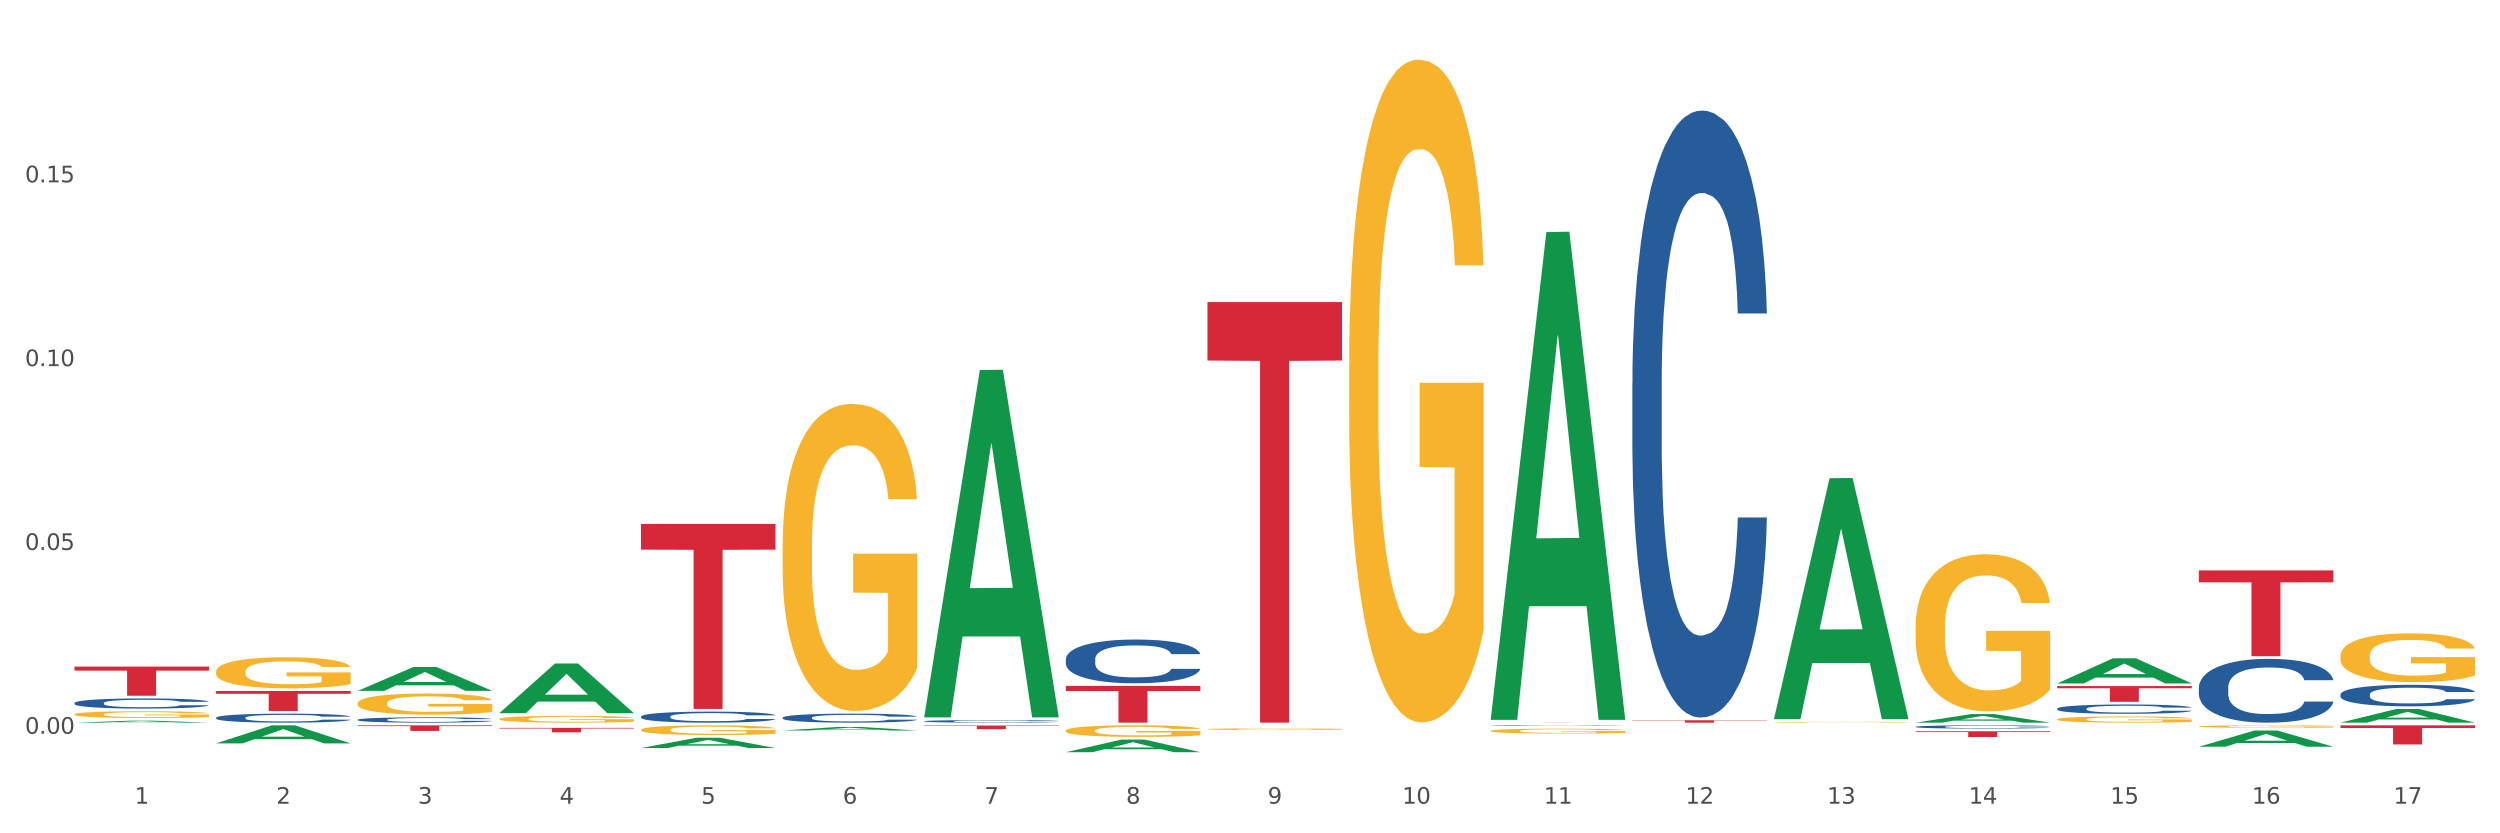 <?xml version="1.0" encoding="utf-8" standalone="no"?>
<!DOCTYPE svg PUBLIC "-//W3C//DTD SVG 1.1//EN"
  "http://www.w3.org/Graphics/SVG/1.1/DTD/svg11.dtd">
<svg xmlns:xlink="http://www.w3.org/1999/xlink" width="1080pt" height="360pt" viewBox="0 0 1080 360" xmlns="http://www.w3.org/2000/svg" version="1.1">
 <rect x="0" y="0" width="1080" height="360" fill="#333333" stroke="none"/>
 <defs>
  <style type="text/css">*{stroke-linejoin: round; stroke-linecap: butt}</style>
 </defs>
 <g id="figure_1">
  <g id="patch_1">
   <path d="M 0 360 
L 1080 360 
L 1080 0 
L 0 0 
z
" style="fill: #ffffff; stroke: #ffffff; stroke-linejoin: miter"/>
  </g>
  <g id="axes_1">
   <g id="matplotlib.axis_1">
    <g id="xtick_1">
     <g id="text_1">
      <!-- 1 -->
      <g style="fill: #4d4d4d" transform="translate(58.182 347.204) scale(0.096 -0.096)">
       <defs>
        <path id="DejaVuSans-31" d="M 794 531 
L 1825 531 
L 1825 4091 
L 703 3866 
L 703 4441 
L 1819 4666 
L 2450 4666 
L 2450 531 
L 3481 531 
L 3481 0 
L 794 0 
L 794 531 
z
" transform="scale(0.016)"/>
       </defs>
       <use xlink:href="#DejaVuSans-31"/>
      </g>
     </g>
    </g>
    <g id="xtick_2">
     <g id="text_2">
      <!-- 2 -->
      <g style="fill: #4d4d4d" transform="translate(119.364 347.204) scale(0.096 -0.096)">
       <defs>
        <path id="DejaVuSans-32" d="M 1228 531 
L 3431 531 
L 3431 0 
L 469 0 
L 469 531 
Q 828 903 1448 1529 
Q 2069 2156 2228 2338 
Q 2531 2678 2651 2914 
Q 2772 3150 2772 3378 
Q 2772 3750 2511 3984 
Q 2250 4219 1831 4219 
Q 1534 4219 1204 4116 
Q 875 4013 500 3803 
L 500 4441 
Q 881 4594 1212 4672 
Q 1544 4750 1819 4750 
Q 2544 4750 2975 4387 
Q 3406 4025 3406 3419 
Q 3406 3131 3298 2873 
Q 3191 2616 2906 2266 
Q 2828 2175 2409 1742 
Q 1991 1309 1228 531 
z
" transform="scale(0.016)"/>
       </defs>
       <use xlink:href="#DejaVuSans-32"/>
      </g>
     </g>
    </g>
    <g id="xtick_3">
     <g id="text_3">
      <!-- 3 -->
      <g style="fill: #4d4d4d" transform="translate(180.545 347.204) scale(0.096 -0.096)">
       <defs>
        <path id="DejaVuSans-33" d="M 2597 2516 
Q 3050 2419 3304 2112 
Q 3559 1806 3559 1356 
Q 3559 666 3084 287 
Q 2609 -91 1734 -91 
Q 1441 -91 1130 -33 
Q 819 25 488 141 
L 488 750 
Q 750 597 1062 519 
Q 1375 441 1716 441 
Q 2309 441 2620 675 
Q 2931 909 2931 1356 
Q 2931 1769 2642 2001 
Q 2353 2234 1838 2234 
L 1294 2234 
L 1294 2753 
L 1863 2753 
Q 2328 2753 2575 2939 
Q 2822 3125 2822 3475 
Q 2822 3834 2567 4026 
Q 2313 4219 1838 4219 
Q 1578 4219 1281 4162 
Q 984 4106 628 3988 
L 628 4550 
Q 988 4650 1302 4700 
Q 1616 4750 1894 4750 
Q 2613 4750 3031 4423 
Q 3450 4097 3450 3541 
Q 3450 3153 3228 2886 
Q 3006 2619 2597 2516 
z
" transform="scale(0.016)"/>
       </defs>
       <use xlink:href="#DejaVuSans-33"/>
      </g>
     </g>
    </g>
    <g id="xtick_4">
     <g id="text_4">
      <!-- 4 -->
      <g style="fill: #4d4d4d" transform="translate(241.726 347.204) scale(0.096 -0.096)">
       <defs>
        <path id="DejaVuSans-34" d="M 2419 4116 
L 825 1625 
L 2419 1625 
L 2419 4116 
z
M 2253 4666 
L 3047 4666 
L 3047 1625 
L 3713 1625 
L 3713 1100 
L 3047 1100 
L 3047 0 
L 2419 0 
L 2419 1100 
L 313 1100 
L 313 1709 
L 2253 4666 
z
" transform="scale(0.016)"/>
       </defs>
       <use xlink:href="#DejaVuSans-34"/>
      </g>
     </g>
    </g>
    <g id="xtick_5">
     <g id="text_5">
      <!-- 5 -->
      <g style="fill: #4d4d4d" transform="translate(302.908 347.204) scale(0.096 -0.096)">
       <defs>
        <path id="DejaVuSans-35" d="M 691 4666 
L 3169 4666 
L 3169 4134 
L 1269 4134 
L 1269 2991 
Q 1406 3038 1543 3061 
Q 1681 3084 1819 3084 
Q 2600 3084 3056 2656 
Q 3513 2228 3513 1497 
Q 3513 744 3044 326 
Q 2575 -91 1722 -91 
Q 1428 -91 1123 -41 
Q 819 9 494 109 
L 494 744 
Q 775 591 1075 516 
Q 1375 441 1709 441 
Q 2250 441 2565 725 
Q 2881 1009 2881 1497 
Q 2881 1984 2565 2268 
Q 2250 2553 1709 2553 
Q 1456 2553 1204 2497 
Q 953 2441 691 2322 
L 691 4666 
z
" transform="scale(0.016)"/>
       </defs>
       <use xlink:href="#DejaVuSans-35"/>
      </g>
     </g>
    </g>
    <g id="xtick_6">
     <g id="text_6">
      <!-- 6 -->
      <g style="fill: #4d4d4d" transform="translate(364.089 347.204) scale(0.096 -0.096)">
       <defs>
        <path id="DejaVuSans-36" d="M 2113 2584 
Q 1688 2584 1439 2293 
Q 1191 2003 1191 1497 
Q 1191 994 1439 701 
Q 1688 409 2113 409 
Q 2538 409 2786 701 
Q 3034 994 3034 1497 
Q 3034 2003 2786 2293 
Q 2538 2584 2113 2584 
z
M 3366 4563 
L 3366 3988 
Q 3128 4100 2886 4159 
Q 2644 4219 2406 4219 
Q 1781 4219 1451 3797 
Q 1122 3375 1075 2522 
Q 1259 2794 1537 2939 
Q 1816 3084 2150 3084 
Q 2853 3084 3261 2657 
Q 3669 2231 3669 1497 
Q 3669 778 3244 343 
Q 2819 -91 2113 -91 
Q 1303 -91 875 529 
Q 447 1150 447 2328 
Q 447 3434 972 4092 
Q 1497 4750 2381 4750 
Q 2619 4750 2861 4703 
Q 3103 4656 3366 4563 
z
" transform="scale(0.016)"/>
       </defs>
       <use xlink:href="#DejaVuSans-36"/>
      </g>
     </g>
    </g>
    <g id="xtick_7">
     <g id="text_7">
      <!-- 7 -->
      <g style="fill: #4d4d4d" transform="translate(425.271 347.204) scale(0.096 -0.096)">
       <defs>
        <path id="DejaVuSans-37" d="M 525 4666 
L 3525 4666 
L 3525 4397 
L 1831 0 
L 1172 0 
L 2766 4134 
L 525 4134 
L 525 4666 
z
" transform="scale(0.016)"/>
       </defs>
       <use xlink:href="#DejaVuSans-37"/>
      </g>
     </g>
    </g>
    <g id="xtick_8">
     <g id="text_8">
      <!-- 8 -->
      <g style="fill: #4d4d4d" transform="translate(486.452 347.204) scale(0.096 -0.096)">
       <defs>
        <path id="DejaVuSans-38" d="M 2034 2216 
Q 1584 2216 1326 1975 
Q 1069 1734 1069 1313 
Q 1069 891 1326 650 
Q 1584 409 2034 409 
Q 2484 409 2743 651 
Q 3003 894 3003 1313 
Q 3003 1734 2745 1975 
Q 2488 2216 2034 2216 
z
M 1403 2484 
Q 997 2584 770 2862 
Q 544 3141 544 3541 
Q 544 4100 942 4425 
Q 1341 4750 2034 4750 
Q 2731 4750 3128 4425 
Q 3525 4100 3525 3541 
Q 3525 3141 3298 2862 
Q 3072 2584 2669 2484 
Q 3125 2378 3379 2068 
Q 3634 1759 3634 1313 
Q 3634 634 3220 271 
Q 2806 -91 2034 -91 
Q 1263 -91 848 271 
Q 434 634 434 1313 
Q 434 1759 690 2068 
Q 947 2378 1403 2484 
z
M 1172 3481 
Q 1172 3119 1398 2916 
Q 1625 2713 2034 2713 
Q 2441 2713 2670 2916 
Q 2900 3119 2900 3481 
Q 2900 3844 2670 4047 
Q 2441 4250 2034 4250 
Q 1625 4250 1398 4047 
Q 1172 3844 1172 3481 
z
" transform="scale(0.016)"/>
       </defs>
       <use xlink:href="#DejaVuSans-38"/>
      </g>
     </g>
    </g>
    <g id="xtick_9">
     <g id="text_9">
      <!-- 9 -->
      <g style="fill: #4d4d4d" transform="translate(547.634 347.204) scale(0.096 -0.096)">
       <defs>
        <path id="DejaVuSans-39" d="M 703 97 
L 703 672 
Q 941 559 1184 500 
Q 1428 441 1663 441 
Q 2288 441 2617 861 
Q 2947 1281 2994 2138 
Q 2813 1869 2534 1725 
Q 2256 1581 1919 1581 
Q 1219 1581 811 2004 
Q 403 2428 403 3163 
Q 403 3881 828 4315 
Q 1253 4750 1959 4750 
Q 2769 4750 3195 4129 
Q 3622 3509 3622 2328 
Q 3622 1225 3098 567 
Q 2575 -91 1691 -91 
Q 1453 -91 1209 -44 
Q 966 3 703 97 
z
M 1959 2075 
Q 2384 2075 2632 2365 
Q 2881 2656 2881 3163 
Q 2881 3666 2632 3958 
Q 2384 4250 1959 4250 
Q 1534 4250 1286 3958 
Q 1038 3666 1038 3163 
Q 1038 2656 1286 2365 
Q 1534 2075 1959 2075 
z
" transform="scale(0.016)"/>
       </defs>
       <use xlink:href="#DejaVuSans-39"/>
      </g>
     </g>
    </g>
    <g id="xtick_10">
     <g id="text_10">
      <!-- 10 -->
      <g style="fill: #4d4d4d" transform="translate(605.761 347.204) scale(0.096 -0.096)">
       <defs>
        <path id="DejaVuSans-30" d="M 2034 4250 
Q 1547 4250 1301 3770 
Q 1056 3291 1056 2328 
Q 1056 1369 1301 889 
Q 1547 409 2034 409 
Q 2525 409 2770 889 
Q 3016 1369 3016 2328 
Q 3016 3291 2770 3770 
Q 2525 4250 2034 4250 
z
M 2034 4750 
Q 2819 4750 3233 4129 
Q 3647 3509 3647 2328 
Q 3647 1150 3233 529 
Q 2819 -91 2034 -91 
Q 1250 -91 836 529 
Q 422 1150 422 2328 
Q 422 3509 836 4129 
Q 1250 4750 2034 4750 
z
" transform="scale(0.016)"/>
       </defs>
       <use xlink:href="#DejaVuSans-31"/>
       <use xlink:href="#DejaVuSans-30" transform="translate(63.623 0)"/>
      </g>
     </g>
    </g>
    <g id="xtick_11">
     <g id="text_11">
      <!-- 11 -->
      <g style="fill: #4d4d4d" transform="translate(666.942 347.204) scale(0.096 -0.096)">
       <use xlink:href="#DejaVuSans-31"/>
       <use xlink:href="#DejaVuSans-31" transform="translate(63.623 0)"/>
      </g>
     </g>
    </g>
    <g id="xtick_12">
     <g id="text_12">
      <!-- 12 -->
      <g style="fill: #4d4d4d" transform="translate(728.124 347.204) scale(0.096 -0.096)">
       <use xlink:href="#DejaVuSans-31"/>
       <use xlink:href="#DejaVuSans-32" transform="translate(63.623 0)"/>
      </g>
     </g>
    </g>
    <g id="xtick_13">
     <g id="text_13">
      <!-- 13 -->
      <g style="fill: #4d4d4d" transform="translate(789.305 347.204) scale(0.096 -0.096)">
       <use xlink:href="#DejaVuSans-31"/>
       <use xlink:href="#DejaVuSans-33" transform="translate(63.623 0)"/>
      </g>
     </g>
    </g>
    <g id="xtick_14">
     <g id="text_14">
      <!-- 14 -->
      <g style="fill: #4d4d4d" transform="translate(850.487 347.204) scale(0.096 -0.096)">
       <use xlink:href="#DejaVuSans-31"/>
       <use xlink:href="#DejaVuSans-34" transform="translate(63.623 0)"/>
      </g>
     </g>
    </g>
    <g id="xtick_15">
     <g id="text_15">
      <!-- 15 -->
      <g style="fill: #4d4d4d" transform="translate(911.668 347.204) scale(0.096 -0.096)">
       <use xlink:href="#DejaVuSans-31"/>
       <use xlink:href="#DejaVuSans-35" transform="translate(63.623 0)"/>
      </g>
     </g>
    </g>
    <g id="xtick_16">
     <g id="text_16">
      <!-- 16 -->
      <g style="fill: #4d4d4d" transform="translate(972.849 347.204) scale(0.096 -0.096)">
       <use xlink:href="#DejaVuSans-31"/>
       <use xlink:href="#DejaVuSans-36" transform="translate(63.623 0)"/>
      </g>
     </g>
    </g>
    <g id="xtick_17">
     <g id="text_17">
      <!-- 17 -->
      <g style="fill: #4d4d4d" transform="translate(1034.031 347.204) scale(0.096 -0.096)">
       <use xlink:href="#DejaVuSans-31"/>
       <use xlink:href="#DejaVuSans-37" transform="translate(63.623 0)"/>
      </g>
     </g>
    </g>
    <g id="xtick_18"/>
    <g id="xtick_19"/>
    <g id="xtick_20"/>
    <g id="xtick_21"/>
    <g id="xtick_22"/>
    <g id="xtick_23"/>
    <g id="xtick_24"/>
    <g id="xtick_25"/>
    <g id="xtick_26"/>
    <g id="xtick_27"/>
    <g id="xtick_28"/>
    <g id="xtick_29"/>
    <g id="xtick_30"/>
    <g id="xtick_31"/>
    <g id="xtick_32"/>
    <g id="xtick_33"/>
   </g>
   <g id="matplotlib.axis_2">
    <g id="ytick_1">
     <g id="text_18">
      <!-- 0.00 -->
      <g style="fill: #4d4d4d" transform="translate(10.8 316.984) scale(0.096 -0.096)">
       <defs>
        <path id="DejaVuSans-2e" d="M 684 794 
L 1344 794 
L 1344 0 
L 684 0 
L 684 794 
z
" transform="scale(0.016)"/>
       </defs>
       <use xlink:href="#DejaVuSans-30"/>
       <use xlink:href="#DejaVuSans-2e" transform="translate(63.623 0)"/>
       <use xlink:href="#DejaVuSans-30" transform="translate(95.41 0)"/>
       <use xlink:href="#DejaVuSans-30" transform="translate(159.033 0)"/>
      </g>
     </g>
    </g>
    <g id="ytick_2">
     <g id="text_19">
      <!-- 0.05 -->
      <g style="fill: #4d4d4d" transform="translate(10.8 237.578) scale(0.096 -0.096)">
       <use xlink:href="#DejaVuSans-30"/>
       <use xlink:href="#DejaVuSans-2e" transform="translate(63.623 0)"/>
       <use xlink:href="#DejaVuSans-30" transform="translate(95.41 0)"/>
       <use xlink:href="#DejaVuSans-35" transform="translate(159.033 0)"/>
      </g>
     </g>
    </g>
    <g id="ytick_3">
     <g id="text_20">
      <!-- 0.10 -->
      <g style="fill: #4d4d4d" transform="translate(10.8 158.172) scale(0.096 -0.096)">
       <use xlink:href="#DejaVuSans-30"/>
       <use xlink:href="#DejaVuSans-2e" transform="translate(63.623 0)"/>
       <use xlink:href="#DejaVuSans-31" transform="translate(95.41 0)"/>
       <use xlink:href="#DejaVuSans-30" transform="translate(159.033 0)"/>
      </g>
     </g>
    </g>
    <g id="ytick_4">
     <g id="text_21">
      <!-- 0.15 -->
      <g style="fill: #4d4d4d" transform="translate(10.8 78.765) scale(0.096 -0.096)">
       <use xlink:href="#DejaVuSans-30"/>
       <use xlink:href="#DejaVuSans-2e" transform="translate(63.623 0)"/>
       <use xlink:href="#DejaVuSans-31" transform="translate(95.41 0)"/>
       <use xlink:href="#DejaVuSans-35" transform="translate(159.033 0)"/>
      </g>
     </g>
    </g>
    <g id="ytick_5"/>
    <g id="ytick_6"/>
    <g id="ytick_7"/>
    <g id="ytick_8"/>
   </g>
   <g id="PolyCollection_1">
    <path d="M 32.175 312.185 
L 32.235 312.185 
L 56.203 311.336 
L 66.15 311.335 
L 90.297 312.187 
L 78.793 312.187 
L 73.58 311.989 
L 48.833 311.989 
L 48.653 311.992 
L 43.62 312.187 
L 32.175 312.187 
L 32.175 312.185 
L 51.949 311.87 
L 70.464 311.869 
L 61.296 311.517 
L 61.176 311.515 
L 61.056 311.517 
L 51.889 311.869 
L 51.949 311.87 
L 32.175 312.185 
z
" clip-path="url(#p9f7f7d5c95)" style="fill: #109648"/>
    <path d="M 888.715 306.147 
L 888.784 306.144 
L 888.784 306.041 
L 888.99 305.901 
L 889.745 305.643 
L 890.707 305.448 
L 892.356 305.22 
L 893.249 305.124 
L 894.417 305.018 
L 896.822 304.845 
L 899.57 304.698 
L 901.493 304.617 
L 902.936 304.565 
L 906.165 304.473 
L 908.02 304.433 
L 909.944 304.4 
L 911.593 304.378 
L 914.341 304.352 
L 916.539 304.341 
L 919.081 304.337 
L 921.211 304.341 
L 924.028 304.355 
L 928.15 304.4 
L 929.73 304.425 
L 931.86 304.47 
L 934.058 304.528 
L 935.845 304.587 
L 937.906 304.672 
L 940.036 304.782 
L 942.097 304.922 
L 943.539 305.051 
L 944.707 305.187 
L 945.738 305.353 
L 946.494 305.533 
L 946.837 305.684 
L 934.265 305.684 
L 933.921 305.548 
L 933.234 305.4 
L 932.547 305.301 
L 931.791 305.22 
L 930.623 305.128 
L 929.593 305.069 
L 927.875 304.999 
L 926.295 304.955 
L 924.99 304.929 
L 923.41 304.907 
L 920.043 304.885 
L 917.639 304.885 
L 916.127 304.893 
L 914.272 304.911 
L 912.692 304.937 
L 910.837 304.981 
L 909.394 305.029 
L 907.952 305.091 
L 907.127 305.136 
L 905.89 305.216 
L 905.066 305.283 
L 903.967 305.397 
L 903.348 305.478 
L 902.249 305.687 
L 901.768 305.842 
L 901.562 305.949 
L 901.425 306.066 
L 901.425 306.641 
L 901.837 306.898 
L 902.181 307.008 
L 902.73 307.134 
L 903.761 307.296 
L 905.272 307.454 
L 906.852 307.568 
L 908.158 307.638 
L 909.394 307.689 
L 910.631 307.73 
L 912.142 307.767 
L 913.379 307.789 
L 915.234 307.811 
L 917.432 307.822 
L 919.15 307.822 
L 922.654 307.803 
L 924.234 307.785 
L 925.745 307.759 
L 927.394 307.719 
L 928.7 307.675 
L 929.455 307.641 
L 930.692 307.571 
L 931.654 307.498 
L 932.478 307.413 
L 933.028 307.34 
L 933.646 307.229 
L 934.127 307.104 
L 934.265 307.038 
L 946.837 307.038 
L 946.562 307.17 
L 946.081 307.299 
L 945.12 307.472 
L 944.364 307.571 
L 943.196 307.693 
L 941.959 307.796 
L 940.242 307.91 
L 938.662 307.995 
L 937.013 308.068 
L 935.226 308.134 
L 931.997 308.226 
L 930.829 308.252 
L 928.356 308.296 
L 926.433 308.322 
L 923.616 308.348 
L 920.73 308.363 
L 917.707 308.366 
L 915.028 308.359 
L 912.074 308.337 
L 910.219 308.315 
L 908.158 308.282 
L 905.753 308.23 
L 903.486 308.168 
L 901.356 308.094 
L 899.364 308.009 
L 897.509 307.914 
L 895.104 307.755 
L 893.318 307.601 
L 892.013 307.457 
L 891.119 307.336 
L 890.226 307.181 
L 889.745 307.075 
L 888.99 306.817 
L 888.715 306.578 
L 888.715 306.147 
z
" clip-path="url(#p9f7f7d5c95)" style="fill: #255c99"/>
    <path d="M 93.356 321.129 
L 93.416 321.121 
L 117.384 313.345 
L 127.331 313.337 
L 151.479 321.143 
L 139.974 321.143 
L 134.761 319.326 
L 110.014 319.326 
L 109.834 319.355 
L 104.801 321.143 
L 93.356 321.143 
L 93.356 321.129 
L 113.13 318.241 
L 131.645 318.233 
L 122.478 315.001 
L 122.358 314.986 
L 122.238 315.008 
L 113.07 318.233 
L 113.13 318.241 
L 93.356 321.129 
z
" clip-path="url(#p9f7f7d5c95)" style="fill: #109648"/>
    <path d="M 1011.078 300.013 
L 1011.146 300.004 
L 1011.146 299.766 
L 1011.352 299.444 
L 1012.108 298.849 
L 1013.07 298.399 
L 1014.719 297.872 
L 1015.612 297.652 
L 1016.78 297.405 
L 1019.185 297.006 
L 1021.933 296.666 
L 1023.856 296.479 
L 1025.299 296.36 
L 1028.528 296.148 
L 1030.383 296.055 
L 1032.307 295.978 
L 1033.956 295.927 
L 1036.704 295.868 
L 1038.902 295.842 
L 1041.444 295.834 
L 1043.574 295.842 
L 1046.391 295.876 
L 1050.513 295.978 
L 1052.093 296.038 
L 1054.223 296.14 
L 1056.421 296.276 
L 1058.208 296.411 
L 1060.269 296.607 
L 1062.398 296.862 
L 1064.46 297.184 
L 1065.902 297.482 
L 1067.07 297.796 
L 1068.101 298.178 
L 1068.856 298.594 
L 1069.2 298.943 
L 1056.627 298.943 
L 1056.284 298.628 
L 1055.597 298.289 
L 1054.91 298.059 
L 1054.154 297.872 
L 1052.986 297.66 
L 1051.956 297.524 
L 1050.238 297.363 
L 1048.658 297.261 
L 1047.353 297.201 
L 1045.772 297.15 
L 1042.406 297.099 
L 1040.001 297.099 
L 1038.49 297.116 
L 1036.635 297.159 
L 1035.055 297.218 
L 1033.2 297.32 
L 1031.757 297.431 
L 1030.314 297.575 
L 1029.49 297.677 
L 1028.253 297.864 
L 1027.429 298.017 
L 1026.33 298.28 
L 1025.711 298.467 
L 1024.612 298.951 
L 1024.131 299.308 
L 1023.925 299.554 
L 1023.788 299.826 
L 1023.788 301.151 
L 1024.2 301.746 
L 1024.543 302 
L 1025.093 302.289 
L 1026.124 302.663 
L 1027.635 303.028 
L 1029.215 303.291 
L 1030.52 303.453 
L 1031.757 303.572 
L 1032.994 303.665 
L 1034.505 303.75 
L 1035.742 303.801 
L 1037.597 303.852 
L 1039.795 303.878 
L 1041.513 303.878 
L 1045.017 303.835 
L 1046.597 303.793 
L 1048.108 303.733 
L 1049.757 303.64 
L 1051.063 303.538 
L 1051.818 303.461 
L 1053.055 303.3 
L 1054.017 303.13 
L 1054.841 302.935 
L 1055.391 302.765 
L 1056.009 302.51 
L 1056.49 302.221 
L 1056.627 302.068 
L 1069.2 302.068 
L 1068.925 302.374 
L 1068.444 302.671 
L 1067.482 303.071 
L 1066.727 303.3 
L 1065.559 303.58 
L 1064.322 303.818 
L 1062.605 304.081 
L 1061.024 304.277 
L 1059.376 304.447 
L 1057.589 304.6 
L 1054.36 304.812 
L 1053.192 304.871 
L 1050.719 304.973 
L 1048.795 305.033 
L 1045.979 305.092 
L 1043.093 305.126 
L 1040.07 305.135 
L 1037.391 305.118 
L 1034.437 305.067 
L 1032.582 305.016 
L 1030.52 304.939 
L 1028.116 304.82 
L 1025.849 304.676 
L 1023.719 304.506 
L 1021.727 304.311 
L 1019.872 304.09 
L 1017.467 303.725 
L 1015.681 303.368 
L 1014.375 303.037 
L 1013.482 302.756 
L 1012.589 302.4 
L 1012.108 302.153 
L 1011.352 301.559 
L 1011.078 301.007 
L 1011.078 300.013 
z
" clip-path="url(#p9f7f7d5c95)" style="fill: #255c99"/>
    <path d="M 949.896 297.008 
L 949.965 296.983 
L 949.965 296.278 
L 950.171 295.322 
L 950.927 293.56 
L 951.889 292.226 
L 953.537 290.665 
L 954.431 290.01 
L 955.599 289.28 
L 958.003 288.097 
L 960.751 287.09 
L 962.675 286.537 
L 964.118 286.184 
L 967.347 285.555 
L 969.202 285.278 
L 971.125 285.052 
L 972.774 284.9 
L 975.522 284.724 
L 977.721 284.649 
L 980.263 284.624 
L 982.393 284.649 
L 985.209 284.749 
L 989.331 285.052 
L 990.912 285.228 
L 993.041 285.53 
L 995.24 285.933 
L 997.026 286.335 
L 999.087 286.914 
L 1001.217 287.669 
L 1003.278 288.626 
L 1004.721 289.507 
L 1005.889 290.438 
L 1006.919 291.571 
L 1007.675 292.804 
L 1008.019 293.837 
L 995.446 293.837 
L 995.103 292.905 
L 994.415 291.898 
L 993.728 291.219 
L 992.973 290.665 
L 991.805 290.036 
L 990.774 289.633 
L 989.057 289.155 
L 987.477 288.852 
L 986.171 288.676 
L 984.591 288.525 
L 981.225 288.374 
L 978.82 288.374 
L 977.309 288.425 
L 975.454 288.55 
L 973.873 288.727 
L 972.018 289.029 
L 970.576 289.356 
L 969.133 289.784 
L 968.309 290.086 
L 967.072 290.64 
L 966.247 291.093 
L 965.148 291.873 
L 964.53 292.427 
L 963.431 293.862 
L 962.95 294.919 
L 962.744 295.649 
L 962.606 296.454 
L 962.606 300.381 
L 963.018 302.143 
L 963.362 302.898 
L 963.912 303.754 
L 964.942 304.862 
L 966.454 305.944 
L 968.034 306.725 
L 969.339 307.203 
L 970.576 307.555 
L 971.812 307.832 
L 973.324 308.084 
L 974.56 308.235 
L 976.415 308.386 
L 978.614 308.461 
L 980.331 308.461 
L 983.835 308.336 
L 985.415 308.21 
L 986.927 308.034 
L 988.576 307.757 
L 989.881 307.455 
L 990.637 307.228 
L 991.873 306.75 
L 992.835 306.246 
L 993.66 305.667 
L 994.209 305.164 
L 994.828 304.409 
L 995.309 303.553 
L 995.446 303.1 
L 1008.019 303.1 
L 1007.744 304.006 
L 1007.263 304.887 
L 1006.301 306.07 
L 1005.545 306.75 
L 1004.377 307.58 
L 1003.141 308.285 
L 1001.423 309.066 
L 999.843 309.645 
L 998.194 310.148 
L 996.408 310.601 
L 993.179 311.23 
L 992.011 311.407 
L 989.538 311.709 
L 987.614 311.885 
L 984.797 312.061 
L 981.912 312.162 
L 978.889 312.187 
L 976.209 312.137 
L 973.255 311.986 
L 971.4 311.835 
L 969.339 311.608 
L 966.934 311.256 
L 964.667 310.828 
L 962.538 310.324 
L 960.545 309.745 
L 958.69 309.091 
L 956.286 308.008 
L 954.499 306.951 
L 953.194 305.969 
L 952.301 305.139 
L 951.408 304.082 
L 950.927 303.352 
L 950.171 301.59 
L 949.896 299.953 
L 949.896 297.008 
z
" clip-path="url(#p9f7f7d5c95)" style="fill: #255c99"/>
    <path d="M 705.171 165.584 
L 705.239 165.345 
L 705.239 158.639 
L 705.445 149.539 
L 706.201 132.775 
L 707.163 120.083 
L 708.812 105.235 
L 709.705 99.008 
L 710.873 92.063 
L 713.277 80.808 
L 716.026 71.229 
L 717.949 65.96 
L 719.392 62.607 
L 722.621 56.62 
L 724.476 53.986 
L 726.4 51.831 
L 728.049 50.394 
L 730.797 48.717 
L 732.995 47.999 
L 735.537 47.759 
L 737.667 47.999 
L 740.484 48.957 
L 744.606 51.831 
L 746.186 53.507 
L 748.316 56.381 
L 750.514 60.212 
L 752.301 64.044 
L 754.362 69.552 
L 756.491 76.737 
L 758.552 85.837 
L 759.995 94.219 
L 761.163 103.08 
L 762.194 113.856 
L 762.949 125.591 
L 763.293 135.41 
L 750.72 135.41 
L 750.377 126.549 
L 749.69 116.969 
L 749.003 110.503 
L 748.247 105.235 
L 747.079 99.248 
L 746.049 95.416 
L 744.331 90.866 
L 742.751 87.992 
L 741.446 86.316 
L 739.865 84.879 
L 736.499 83.442 
L 734.094 83.442 
L 732.583 83.921 
L 730.728 85.118 
L 729.148 86.795 
L 727.293 89.669 
L 725.85 92.782 
L 724.407 96.853 
L 723.583 99.727 
L 722.346 104.995 
L 721.522 109.306 
L 720.423 116.73 
L 719.804 121.999 
L 718.705 135.649 
L 718.224 145.707 
L 718.018 152.652 
L 717.881 160.316 
L 717.881 197.675 
L 718.293 214.438 
L 718.636 221.623 
L 719.186 229.765 
L 720.216 240.302 
L 721.728 250.6 
L 723.308 258.024 
L 724.613 262.574 
L 725.85 265.927 
L 727.087 268.561 
L 728.598 270.956 
L 729.835 272.393 
L 731.69 273.83 
L 733.888 274.548 
L 735.606 274.548 
L 739.11 273.351 
L 740.69 272.153 
L 742.201 270.477 
L 743.85 267.842 
L 745.155 264.969 
L 745.911 262.813 
L 747.148 258.263 
L 748.11 253.474 
L 748.934 247.966 
L 749.484 243.176 
L 750.102 235.992 
L 750.583 227.849 
L 750.72 223.539 
L 763.293 223.539 
L 763.018 232.16 
L 762.537 240.542 
L 761.575 251.797 
L 760.82 258.263 
L 759.652 266.166 
L 758.415 272.872 
L 756.697 280.296 
L 755.117 285.804 
L 753.468 290.593 
L 751.682 294.904 
L 748.453 300.891 
L 747.285 302.567 
L 744.812 305.441 
L 742.888 307.117 
L 740.071 308.794 
L 737.186 309.752 
L 734.163 309.991 
L 731.484 309.512 
L 728.529 308.075 
L 726.674 306.638 
L 724.613 304.483 
L 722.209 301.13 
L 719.942 297.059 
L 717.812 292.27 
L 715.819 286.761 
L 713.965 280.535 
L 711.56 270.237 
L 709.774 260.179 
L 708.468 250.839 
L 707.575 242.936 
L 706.682 232.878 
L 706.201 225.933 
L 705.445 209.17 
L 705.171 193.603 
L 705.171 165.584 
z
" clip-path="url(#p9f7f7d5c95)" style="fill: #255c99"/>
    <path d="M 827.533 313.971 
L 827.602 313.97 
L 827.602 313.934 
L 827.808 313.885 
L 828.564 313.795 
L 829.526 313.726 
L 831.175 313.646 
L 832.068 313.613 
L 833.236 313.576 
L 835.64 313.515 
L 838.388 313.463 
L 840.312 313.435 
L 841.755 313.417 
L 844.984 313.385 
L 846.839 313.371 
L 848.762 313.359 
L 850.411 313.351 
L 853.159 313.342 
L 855.358 313.339 
L 857.9 313.337 
L 860.03 313.339 
L 862.847 313.344 
L 866.969 313.359 
L 868.549 313.368 
L 870.679 313.384 
L 872.877 313.404 
L 874.663 313.425 
L 876.724 313.454 
L 878.854 313.493 
L 880.915 313.542 
L 882.358 313.587 
L 883.526 313.635 
L 884.557 313.693 
L 885.312 313.756 
L 885.656 313.809 
L 873.083 313.809 
L 872.74 313.761 
L 872.053 313.71 
L 871.366 313.675 
L 870.61 313.646 
L 869.442 313.614 
L 868.411 313.594 
L 866.694 313.569 
L 865.114 313.554 
L 863.808 313.545 
L 862.228 313.537 
L 858.862 313.529 
L 856.457 313.529 
L 854.946 313.532 
L 853.091 313.538 
L 851.511 313.547 
L 849.656 313.563 
L 848.213 313.579 
L 846.77 313.601 
L 845.946 313.617 
L 844.709 313.645 
L 843.885 313.668 
L 842.785 313.708 
L 842.167 313.737 
L 841.068 313.81 
L 840.587 313.864 
L 840.381 313.902 
L 840.243 313.943 
L 840.243 314.144 
L 840.656 314.234 
L 840.999 314.273 
L 841.549 314.316 
L 842.579 314.373 
L 844.091 314.428 
L 845.671 314.468 
L 846.976 314.493 
L 848.213 314.511 
L 849.45 314.525 
L 850.961 314.538 
L 852.198 314.546 
L 854.053 314.553 
L 856.251 314.557 
L 857.969 314.557 
L 861.472 314.551 
L 863.053 314.544 
L 864.564 314.535 
L 866.213 314.521 
L 867.518 314.506 
L 868.274 314.494 
L 869.511 314.47 
L 870.472 314.444 
L 871.297 314.414 
L 871.847 314.389 
L 872.465 314.35 
L 872.946 314.306 
L 873.083 314.283 
L 885.656 314.283 
L 885.381 314.329 
L 884.9 314.374 
L 883.938 314.435 
L 883.182 314.47 
L 882.015 314.512 
L 880.778 314.548 
L 879.06 314.588 
L 877.48 314.618 
L 875.831 314.644 
L 874.045 314.667 
L 870.816 314.699 
L 869.648 314.708 
L 867.175 314.723 
L 865.251 314.732 
L 862.434 314.742 
L 859.549 314.747 
L 856.526 314.748 
L 853.846 314.745 
L 850.892 314.738 
L 849.037 314.73 
L 846.976 314.718 
L 844.572 314.7 
L 842.304 314.678 
L 840.175 314.653 
L 838.182 314.623 
L 836.327 314.589 
L 833.923 314.534 
L 832.136 314.48 
L 830.831 314.43 
L 829.938 314.387 
L 829.045 314.333 
L 828.564 314.296 
L 827.808 314.206 
L 827.533 314.122 
L 827.533 313.971 
z
" clip-path="url(#p9f7f7d5c95)" style="fill: #255c99"/>
    <path d="M 766.352 310.486 
L 766.412 310.389 
L 790.38 206.585 
L 800.327 206.487 
L 824.474 310.682 
L 812.97 310.682 
L 807.757 286.419 
L 783.01 286.419 
L 782.83 286.81 
L 777.797 310.682 
L 766.352 310.682 
L 766.352 310.486 
L 786.126 271.939 
L 804.641 271.841 
L 795.473 228.696 
L 795.353 228.5 
L 795.233 228.794 
L 786.066 271.841 
L 786.126 271.939 
L 766.352 310.486 
z
" clip-path="url(#p9f7f7d5c95)" style="fill: #109648"/>
    <path d="M 643.989 310.584 
L 644.049 310.386 
L 668.017 100.277 
L 677.964 100.079 
L 702.112 310.98 
L 690.607 310.98 
L 685.394 261.869 
L 660.647 261.869 
L 660.467 262.661 
L 655.434 310.98 
L 643.989 310.98 
L 643.989 310.584 
L 663.763 232.561 
L 682.278 232.363 
L 673.11 145.032 
L 672.99 144.636 
L 672.871 145.23 
L 663.703 232.363 
L 663.763 232.561 
L 643.989 310.584 
z
" clip-path="url(#p9f7f7d5c95)" style="fill: #109648"/>
    <path d="M 521.626 313.495 
L 521.686 313.495 
L 545.654 313.491 
L 555.601 313.491 
L 579.749 313.495 
L 568.244 313.495 
L 563.031 313.494 
L 538.284 313.494 
L 538.104 313.494 
L 533.071 313.495 
L 521.626 313.495 
L 521.626 313.495 
L 541.4 313.493 
L 559.915 313.493 
L 550.747 313.492 
L 550.628 313.492 
L 550.508 313.492 
L 541.34 313.493 
L 541.4 313.493 
L 521.626 313.495 
z
" clip-path="url(#p9f7f7d5c95)" style="fill: #109648"/>
    <path d="M 460.445 324.939 
L 460.505 324.934 
L 484.473 319.495 
L 494.42 319.489 
L 518.567 324.95 
L 507.063 324.95 
L 501.85 323.678 
L 477.103 323.678 
L 476.923 323.699 
L 471.89 324.95 
L 460.445 324.95 
L 460.445 324.939 
L 480.218 322.919 
L 498.734 322.914 
L 489.566 320.653 
L 489.446 320.643 
L 489.326 320.658 
L 480.159 322.914 
L 480.218 322.919 
L 460.445 324.939 
z
" clip-path="url(#p9f7f7d5c95)" style="fill: #109648"/>
    <path d="M 399.263 309.644 
L 399.323 309.503 
L 423.291 159.859 
L 433.238 159.718 
L 457.386 309.926 
L 445.881 309.926 
L 440.668 274.948 
L 415.921 274.948 
L 415.741 275.512 
L 410.708 309.926 
L 399.263 309.926 
L 399.263 309.644 
L 419.037 254.074 
L 437.552 253.933 
L 428.385 191.734 
L 428.265 191.452 
L 428.145 191.875 
L 418.977 253.933 
L 419.037 254.074 
L 399.263 309.644 
z
" clip-path="url(#p9f7f7d5c95)" style="fill: #109648"/>
    <path d="M 338.082 315.579 
L 338.142 315.577 
L 362.11 314.026 
L 372.057 314.024 
L 396.204 315.582 
L 384.7 315.582 
L 379.487 315.219 
L 354.74 315.219 
L 354.56 315.225 
L 349.527 315.582 
L 338.082 315.582 
L 338.082 315.579 
L 357.856 315.002 
L 376.371 315.001 
L 367.203 314.356 
L 367.083 314.353 
L 366.963 314.358 
L 357.796 315.001 
L 357.856 315.002 
L 338.082 315.579 
z
" clip-path="url(#p9f7f7d5c95)" style="fill: #109648"/>
    <path d="M 276.901 323.156 
L 276.961 323.152 
L 300.929 318.692 
L 310.875 318.688 
L 335.023 323.165 
L 323.518 323.165 
L 318.305 322.122 
L 293.558 322.122 
L 293.379 322.139 
L 288.345 323.165 
L 276.901 323.165 
L 276.901 323.156 
L 296.674 321.5 
L 315.19 321.496 
L 306.022 319.642 
L 305.902 319.634 
L 305.782 319.646 
L 296.614 321.496 
L 296.674 321.5 
L 276.901 323.156 
z
" clip-path="url(#p9f7f7d5c95)" style="fill: #109648"/>
    <path d="M 215.719 308.06 
L 215.779 308.039 
L 239.747 286.63 
L 249.694 286.61 
L 273.842 308.1 
L 262.337 308.1 
L 257.124 303.096 
L 232.377 303.096 
L 232.197 303.177 
L 227.164 308.1 
L 215.719 308.1 
L 215.719 308.06 
L 235.493 300.109 
L 254.008 300.089 
L 244.84 291.191 
L 244.72 291.15 
L 244.601 291.211 
L 235.433 300.089 
L 235.493 300.109 
L 215.719 308.06 
z
" clip-path="url(#p9f7f7d5c95)" style="fill: #109648"/>
    <path d="M 154.538 298.444 
L 154.598 298.434 
L 178.566 288.144 
L 188.512 288.134 
L 212.66 298.463 
L 201.156 298.463 
L 195.943 296.058 
L 171.196 296.058 
L 171.016 296.096 
L 165.983 298.463 
L 154.538 298.463 
L 154.538 298.444 
L 174.311 294.622 
L 192.827 294.613 
L 183.659 290.335 
L 183.539 290.316 
L 183.419 290.345 
L 174.251 294.613 
L 174.311 294.622 
L 154.538 298.444 
z
" clip-path="url(#p9f7f7d5c95)" style="fill: #109648"/>
    <path d="M 949.896 322.59 
L 949.956 322.584 
L 973.924 315.586 
L 983.871 315.579 
L 1008.019 322.603 
L 996.514 322.603 
L 991.301 320.968 
L 966.554 320.968 
L 966.374 320.994 
L 961.341 322.603 
L 949.896 322.603 
L 949.896 322.59 
L 969.67 319.992 
L 988.185 319.985 
L 979.017 317.076 
L 978.897 317.063 
L 978.778 317.083 
L 969.61 319.985 
L 969.67 319.992 
L 949.896 322.59 
z
" clip-path="url(#p9f7f7d5c95)" style="fill: #109648"/>
    <path d="M 888.715 295.224 
L 888.775 295.214 
L 912.743 284.388 
L 922.689 284.378 
L 946.837 295.245 
L 935.333 295.245 
L 930.12 292.714 
L 905.373 292.714 
L 905.193 292.755 
L 900.16 295.245 
L 888.715 295.245 
L 888.715 295.224 
L 908.488 291.204 
L 927.004 291.194 
L 917.836 286.694 
L 917.716 286.674 
L 917.596 286.704 
L 908.428 291.194 
L 908.488 291.204 
L 888.715 295.224 
z
" clip-path="url(#p9f7f7d5c95)" style="fill: #109648"/>
    <path d="M 276.901 315.278 
L 276.969 315.274 
L 276.969 315.136 
L 277.107 315.017 
L 277.793 314.73 
L 278.822 314.492 
L 279.577 314.365 
L 280.332 314.262 
L 281.224 314.158 
L 282.322 314.051 
L 284.312 313.893 
L 285.547 313.813 
L 287.057 313.728 
L 289.801 313.606 
L 291.792 313.537 
L 293.85 313.479 
L 297.213 313.41 
L 299.408 313.379 
L 301.742 313.356 
L 304.555 313.341 
L 306.682 313.337 
L 311.349 313.349 
L 315.329 313.383 
L 317.25 313.41 
L 319.72 313.456 
L 321.024 313.487 
L 323.152 313.548 
L 325.347 313.629 
L 326.857 313.698 
L 329.122 313.828 
L 330.837 313.959 
L 332.415 314.12 
L 333.239 314.231 
L 333.856 314.335 
L 334.405 314.453 
L 334.954 314.641 
L 322.603 314.641 
L 322.122 314.507 
L 321.367 314.381 
L 320.269 314.258 
L 319.309 314.181 
L 317.662 314.085 
L 316.152 314.024 
L 314.574 313.978 
L 312.652 313.939 
L 311.143 313.92 
L 309.015 313.905 
L 304.83 313.909 
L 302.016 313.939 
L 300.095 313.978 
L 298.86 314.012 
L 297.762 314.051 
L 296.526 314.104 
L 295.085 314.185 
L 294.056 314.258 
L 293.027 314.35 
L 292.203 314.442 
L 291.448 314.549 
L 290.831 314.664 
L 290.35 314.783 
L 289.939 314.929 
L 289.596 315.171 
L 289.596 315.696 
L 289.733 315.815 
L 290.076 315.972 
L 290.488 316.091 
L 291.174 316.233 
L 291.792 316.329 
L 292.958 316.467 
L 294.262 316.582 
L 295.291 316.655 
L 296.321 316.717 
L 298.105 316.801 
L 300.095 316.87 
L 301.81 316.912 
L 304.143 316.951 
L 305.722 316.966 
L 307.094 316.974 
L 310.457 316.974 
L 312.858 316.962 
L 315.535 316.935 
L 317.593 316.901 
L 319.309 316.858 
L 321.23 316.789 
L 322.465 316.724 
L 322.465 315.923 
L 307.369 315.919 
L 307.369 315.386 
L 335.023 315.386 
L 335.023 316.951 
L 333.856 317.031 
L 332.553 317.104 
L 331.18 317.169 
L 329.122 317.25 
L 326.651 317.326 
L 324.455 317.38 
L 322.122 317.426 
L 319.377 317.468 
L 315.809 317.507 
L 313.613 317.522 
L 310.868 317.534 
L 307.643 317.537 
L 304.83 317.53 
L 302.085 317.511 
L 299.203 317.476 
L 296.389 317.426 
L 294.262 317.376 
L 292.135 317.315 
L 289.87 317.234 
L 288.086 317.158 
L 286.714 317.089 
L 285.204 317 
L 283.557 316.885 
L 282.322 316.782 
L 281.224 316.674 
L 280.057 316.536 
L 279.234 316.417 
L 278.41 316.268 
L 277.93 316.157 
L 277.381 315.984 
L 276.969 315.742 
L 276.901 315.278 
z
" clip-path="url(#p9f7f7d5c95)" style="fill: #f7b32b"/>
    <path d="M 1011.078 312.176 
L 1011.138 312.17 
L 1035.106 306.29 
L 1045.052 306.285 
L 1069.2 312.187 
L 1057.695 312.187 
L 1052.482 310.813 
L 1027.735 310.813 
L 1027.556 310.835 
L 1022.522 312.187 
L 1011.078 312.187 
L 1011.078 312.176 
L 1030.851 309.992 
L 1049.366 309.987 
L 1040.199 307.543 
L 1040.079 307.532 
L 1039.959 307.548 
L 1030.791 309.987 
L 1030.851 309.992 
L 1011.078 312.176 
z
" clip-path="url(#p9f7f7d5c95)" style="fill: #109648"/>
    <path d="M 827.533 312.18 
L 827.593 312.176 
L 851.561 308.481 
L 861.508 308.478 
L 885.656 312.187 
L 874.151 312.187 
L 868.938 311.323 
L 844.191 311.323 
L 844.011 311.337 
L 838.978 312.187 
L 827.533 312.187 
L 827.533 312.18 
L 847.307 310.808 
L 865.822 310.804 
L 856.654 309.268 
L 856.535 309.261 
L 856.415 309.272 
L 847.247 310.804 
L 847.307 310.808 
L 827.533 312.18 
z
" clip-path="url(#p9f7f7d5c95)" style="fill: #109648"/>
    <path d="M 460.445 284.764 
L 460.514 284.746 
L 460.514 284.263 
L 460.72 283.608 
L 461.475 282.401 
L 462.437 281.487 
L 464.086 280.417 
L 464.979 279.969 
L 466.147 279.469 
L 468.552 278.658 
L 471.3 277.968 
L 473.224 277.589 
L 474.666 277.347 
L 477.895 276.916 
L 479.75 276.726 
L 481.674 276.571 
L 483.323 276.468 
L 486.071 276.347 
L 488.269 276.295 
L 490.811 276.278 
L 492.941 276.295 
L 495.758 276.364 
L 499.88 276.571 
L 501.46 276.692 
L 503.59 276.899 
L 505.789 277.175 
L 507.575 277.451 
L 509.636 277.847 
L 511.766 278.365 
L 513.827 279.02 
L 515.27 279.624 
L 516.437 280.262 
L 517.468 281.038 
L 518.224 281.883 
L 518.567 282.59 
L 505.995 282.59 
L 505.651 281.952 
L 504.964 281.262 
L 504.277 280.797 
L 503.521 280.417 
L 502.353 279.986 
L 501.323 279.71 
L 499.605 279.382 
L 498.025 279.175 
L 496.72 279.055 
L 495.14 278.951 
L 491.773 278.848 
L 489.369 278.848 
L 487.857 278.882 
L 486.002 278.968 
L 484.422 279.089 
L 482.567 279.296 
L 481.124 279.52 
L 479.682 279.814 
L 478.857 280.02 
L 477.621 280.4 
L 476.796 280.71 
L 475.697 281.245 
L 475.079 281.625 
L 473.979 282.608 
L 473.498 283.332 
L 473.292 283.832 
L 473.155 284.384 
L 473.155 287.075 
L 473.567 288.282 
L 473.911 288.799 
L 474.46 289.386 
L 475.491 290.145 
L 477.002 290.886 
L 478.582 291.421 
L 479.888 291.749 
L 481.124 291.99 
L 482.361 292.18 
L 483.872 292.352 
L 485.109 292.456 
L 486.964 292.559 
L 489.163 292.611 
L 490.88 292.611 
L 494.384 292.525 
L 495.964 292.439 
L 497.476 292.318 
L 499.124 292.128 
L 500.43 291.921 
L 501.186 291.766 
L 502.422 291.438 
L 503.384 291.093 
L 504.208 290.697 
L 504.758 290.352 
L 505.376 289.834 
L 505.857 289.248 
L 505.995 288.937 
L 518.567 288.937 
L 518.292 289.558 
L 517.812 290.162 
L 516.85 290.973 
L 516.094 291.438 
L 514.926 292.007 
L 513.689 292.49 
L 511.972 293.025 
L 510.392 293.422 
L 508.743 293.767 
L 506.957 294.077 
L 503.728 294.508 
L 502.56 294.629 
L 500.086 294.836 
L 498.163 294.957 
L 495.346 295.077 
L 492.46 295.146 
L 489.437 295.164 
L 486.758 295.129 
L 483.804 295.026 
L 481.949 294.922 
L 479.888 294.767 
L 477.483 294.526 
L 475.216 294.232 
L 473.086 293.887 
L 471.094 293.491 
L 469.239 293.042 
L 466.834 292.301 
L 465.048 291.576 
L 463.743 290.904 
L 462.849 290.334 
L 461.956 289.61 
L 461.475 289.11 
L 460.72 287.903 
L 460.445 286.781 
L 460.445 284.764 
z
" clip-path="url(#p9f7f7d5c95)" style="fill: #255c99"/>
    <path d="M 1011.078 283.352 
L 1011.146 283.332 
L 1011.146 282.64 
L 1011.284 282.043 
L 1011.97 280.601 
L 1012.999 279.408 
L 1013.754 278.773 
L 1014.509 278.253 
L 1015.401 277.734 
L 1016.499 277.195 
L 1018.489 276.406 
L 1019.724 276.002 
L 1021.234 275.579 
L 1023.978 274.963 
L 1025.969 274.617 
L 1028.027 274.329 
L 1031.39 273.982 
L 1033.585 273.828 
L 1035.919 273.713 
L 1038.732 273.636 
L 1040.859 273.617 
L 1045.526 273.674 
L 1049.506 273.848 
L 1051.427 273.982 
L 1053.897 274.213 
L 1055.201 274.367 
L 1057.328 274.675 
L 1059.524 275.079 
L 1061.034 275.425 
L 1063.299 276.079 
L 1065.014 276.733 
L 1066.592 277.541 
L 1067.416 278.099 
L 1068.033 278.619 
L 1068.582 279.215 
L 1069.131 280.158 
L 1056.78 280.158 
L 1056.299 279.485 
L 1055.544 278.85 
L 1054.446 278.234 
L 1053.486 277.849 
L 1051.839 277.368 
L 1050.329 277.061 
L 1048.751 276.83 
L 1046.829 276.637 
L 1045.32 276.541 
L 1043.192 276.464 
L 1039.007 276.483 
L 1036.193 276.637 
L 1034.272 276.83 
L 1033.037 277.003 
L 1031.939 277.195 
L 1030.703 277.465 
L 1029.262 277.869 
L 1028.233 278.234 
L 1027.204 278.696 
L 1026.38 279.158 
L 1025.625 279.696 
L 1025.008 280.273 
L 1024.527 280.87 
L 1024.116 281.601 
L 1023.773 282.813 
L 1023.773 285.449 
L 1023.91 286.045 
L 1024.253 286.834 
L 1024.665 287.43 
L 1025.351 288.142 
L 1025.969 288.623 
L 1027.135 289.316 
L 1028.439 289.893 
L 1029.468 290.259 
L 1030.498 290.566 
L 1032.282 290.99 
L 1034.272 291.336 
L 1035.987 291.548 
L 1038.32 291.74 
L 1039.899 291.817 
L 1041.271 291.855 
L 1044.634 291.855 
L 1047.035 291.798 
L 1049.712 291.663 
L 1051.77 291.49 
L 1053.486 291.278 
L 1055.407 290.932 
L 1056.642 290.605 
L 1056.642 286.584 
L 1041.546 286.565 
L 1041.546 283.89 
L 1069.2 283.89 
L 1069.2 291.74 
L 1068.033 292.144 
L 1066.73 292.51 
L 1065.357 292.837 
L 1063.299 293.241 
L 1060.828 293.625 
L 1058.632 293.895 
L 1056.299 294.126 
L 1053.554 294.337 
L 1049.986 294.53 
L 1047.79 294.607 
L 1045.045 294.664 
L 1041.82 294.684 
L 1039.007 294.645 
L 1036.262 294.549 
L 1033.38 294.376 
L 1030.566 294.126 
L 1028.439 293.875 
L 1026.312 293.568 
L 1024.047 293.164 
L 1022.263 292.779 
L 1020.891 292.433 
L 1019.381 291.99 
L 1017.734 291.413 
L 1016.499 290.893 
L 1015.401 290.355 
L 1014.234 289.662 
L 1013.411 289.066 
L 1012.587 288.315 
L 1012.107 287.757 
L 1011.558 286.892 
L 1011.146 285.68 
L 1011.078 283.352 
z
" clip-path="url(#p9f7f7d5c95)" style="fill: #f7b32b"/>
    <path d="M 949.896 313.842 
L 949.965 313.841 
L 949.965 313.805 
L 950.102 313.774 
L 950.788 313.699 
L 951.818 313.637 
L 952.572 313.604 
L 953.327 313.578 
L 954.219 313.551 
L 955.317 313.523 
L 957.307 313.482 
L 958.543 313.461 
L 960.052 313.439 
L 962.797 313.407 
L 964.787 313.389 
L 966.846 313.374 
L 970.208 313.356 
L 972.404 313.348 
L 974.737 313.342 
L 977.551 313.338 
L 979.678 313.337 
L 984.344 313.34 
L 988.324 313.349 
L 990.246 313.356 
L 992.716 313.368 
L 994.02 313.376 
L 996.147 313.392 
L 998.343 313.413 
L 999.853 313.431 
L 1002.117 313.465 
L 1003.833 313.499 
L 1005.411 313.541 
L 1006.234 313.57 
L 1006.852 313.596 
L 1007.401 313.627 
L 1007.95 313.676 
L 995.598 313.676 
L 995.118 313.641 
L 994.363 313.608 
L 993.265 313.577 
L 992.304 313.557 
L 990.657 313.532 
L 989.148 313.516 
L 987.569 313.504 
L 985.648 313.494 
L 984.138 313.489 
L 982.011 313.485 
L 977.825 313.486 
L 975.012 313.494 
L 973.09 313.504 
L 971.855 313.513 
L 970.757 313.523 
L 969.522 313.537 
L 968.081 313.558 
L 967.052 313.577 
L 966.022 313.6 
L 965.199 313.624 
L 964.444 313.652 
L 963.826 313.682 
L 963.346 313.713 
L 962.934 313.751 
L 962.591 313.814 
L 962.591 313.95 
L 962.728 313.981 
L 963.072 314.022 
L 963.483 314.053 
L 964.169 314.09 
L 964.787 314.115 
L 965.954 314.151 
L 967.257 314.181 
L 968.287 314.2 
L 969.316 314.216 
L 971.1 314.237 
L 973.09 314.255 
L 974.806 314.266 
L 977.139 314.276 
L 978.717 314.28 
L 980.09 314.282 
L 983.452 314.282 
L 985.854 314.279 
L 988.53 314.272 
L 990.589 314.263 
L 992.304 314.252 
L 994.226 314.235 
L 995.461 314.218 
L 995.461 314.009 
L 980.364 314.008 
L 980.364 313.87 
L 1008.019 313.87 
L 1008.019 314.276 
L 1006.852 314.297 
L 1005.548 314.316 
L 1004.176 314.333 
L 1002.117 314.354 
L 999.647 314.374 
L 997.451 314.388 
L 995.118 314.4 
L 992.373 314.411 
L 988.805 314.421 
L 986.609 314.425 
L 983.864 314.428 
L 980.639 314.429 
L 977.825 314.427 
L 975.08 314.422 
L 972.198 314.413 
L 969.385 314.4 
L 967.257 314.387 
L 965.13 314.371 
L 962.866 314.35 
L 961.082 314.33 
L 959.709 314.312 
L 958.199 314.289 
L 956.553 314.259 
L 955.317 314.233 
L 954.219 314.205 
L 953.053 314.169 
L 952.229 314.138 
L 951.406 314.099 
L 950.926 314.07 
L 950.377 314.025 
L 949.965 313.962 
L 949.896 313.842 
z
" clip-path="url(#p9f7f7d5c95)" style="fill: #f7b32b"/>
    <path d="M 888.715 310.751 
L 888.783 310.748 
L 888.783 310.66 
L 888.921 310.585 
L 889.607 310.402 
L 890.636 310.251 
L 891.391 310.17 
L 892.146 310.104 
L 893.038 310.038 
L 894.136 309.97 
L 896.126 309.87 
L 897.361 309.819 
L 898.871 309.765 
L 901.616 309.687 
L 903.606 309.643 
L 905.664 309.607 
L 909.027 309.563 
L 911.223 309.543 
L 913.556 309.529 
L 916.369 309.519 
L 918.497 309.517 
L 923.163 309.524 
L 927.143 309.546 
L 929.064 309.563 
L 931.535 309.592 
L 932.838 309.612 
L 934.966 309.651 
L 937.162 309.702 
L 938.671 309.746 
L 940.936 309.829 
L 942.651 309.912 
L 944.23 310.014 
L 945.053 310.085 
L 945.671 310.151 
L 946.22 310.226 
L 946.769 310.346 
L 934.417 310.346 
L 933.936 310.26 
L 933.182 310.18 
L 932.084 310.102 
L 931.123 310.053 
L 929.476 309.992 
L 927.966 309.953 
L 926.388 309.924 
L 924.467 309.899 
L 922.957 309.887 
L 920.83 309.878 
L 916.644 309.88 
L 913.83 309.899 
L 911.909 309.924 
L 910.674 309.946 
L 909.576 309.97 
L 908.341 310.004 
L 906.899 310.056 
L 905.87 310.102 
L 904.841 310.16 
L 904.017 310.219 
L 903.263 310.287 
L 902.645 310.36 
L 902.165 310.436 
L 901.753 310.529 
L 901.41 310.682 
L 901.41 311.016 
L 901.547 311.092 
L 901.89 311.192 
L 902.302 311.268 
L 902.988 311.358 
L 903.606 311.419 
L 904.772 311.507 
L 906.076 311.58 
L 907.105 311.626 
L 908.135 311.665 
L 909.919 311.719 
L 911.909 311.763 
L 913.624 311.789 
L 915.958 311.814 
L 917.536 311.824 
L 918.908 311.828 
L 922.271 311.828 
L 924.672 311.821 
L 927.349 311.804 
L 929.407 311.782 
L 931.123 311.755 
L 933.044 311.711 
L 934.279 311.67 
L 934.279 311.16 
L 919.183 311.158 
L 919.183 310.819 
L 946.837 310.819 
L 946.837 311.814 
L 945.671 311.865 
L 944.367 311.911 
L 942.994 311.953 
L 940.936 312.004 
L 938.465 312.053 
L 936.269 312.087 
L 933.936 312.116 
L 931.191 312.143 
L 927.623 312.167 
L 925.427 312.177 
L 922.682 312.184 
L 919.457 312.187 
L 916.644 312.182 
L 913.899 312.17 
L 911.017 312.148 
L 908.203 312.116 
L 906.076 312.085 
L 903.949 312.045 
L 901.684 311.994 
L 899.9 311.945 
L 898.528 311.902 
L 897.018 311.846 
L 895.371 311.772 
L 894.136 311.707 
L 893.038 311.638 
L 891.871 311.55 
L 891.048 311.475 
L 890.224 311.38 
L 889.744 311.309 
L 889.195 311.199 
L 888.783 311.046 
L 888.715 310.751 
z
" clip-path="url(#p9f7f7d5c95)" style="fill: #f7b32b"/>
    <path d="M 827.533 270.812 
L 827.602 270.75 
L 827.602 268.518 
L 827.739 266.596 
L 828.425 261.947 
L 829.455 258.103 
L 830.21 256.057 
L 830.964 254.383 
L 831.857 252.709 
L 832.954 250.974 
L 834.945 248.432 
L 836.18 247.13 
L 837.689 245.766 
L 840.434 243.782 
L 842.424 242.666 
L 844.483 241.736 
L 847.845 240.62 
L 850.041 240.124 
L 852.374 239.752 
L 855.188 239.504 
L 857.315 239.442 
L 861.981 239.628 
L 865.961 240.186 
L 867.883 240.62 
L 870.353 241.364 
L 871.657 241.86 
L 873.784 242.852 
L 875.98 244.154 
L 877.49 245.27 
L 879.754 247.378 
L 881.47 249.486 
L 883.048 252.089 
L 883.872 253.887 
L 884.489 255.561 
L 885.038 257.483 
L 885.587 260.521 
L 873.235 260.521 
L 872.755 258.351 
L 872 256.305 
L 870.902 254.321 
L 869.941 253.081 
L 868.295 251.531 
L 866.785 250.54 
L 865.207 249.796 
L 863.285 249.176 
L 861.775 248.866 
L 859.648 248.618 
L 855.462 248.68 
L 852.649 249.176 
L 850.727 249.796 
L 849.492 250.354 
L 848.394 250.974 
L 847.159 251.841 
L 845.718 253.143 
L 844.689 254.321 
L 843.659 255.809 
L 842.836 257.297 
L 842.081 259.033 
L 841.464 260.893 
L 840.983 262.815 
L 840.571 265.171 
L 840.228 269.076 
L 840.228 277.57 
L 840.366 279.491 
L 840.709 282.033 
L 841.12 283.955 
L 841.807 286.249 
L 842.424 287.799 
L 843.591 290.031 
L 844.895 291.891 
L 845.924 293.068 
L 846.953 294.06 
L 848.737 295.424 
L 850.727 296.54 
L 852.443 297.222 
L 854.776 297.842 
L 856.354 298.09 
L 857.727 298.214 
L 861.089 298.214 
L 863.491 298.028 
L 866.167 297.594 
L 868.226 297.036 
L 869.941 296.354 
L 871.863 295.238 
L 873.098 294.184 
L 873.098 281.227 
L 858.001 281.165 
L 858.001 272.548 
L 885.656 272.548 
L 885.656 297.842 
L 884.489 299.144 
L 883.185 300.322 
L 881.813 301.376 
L 879.754 302.678 
L 877.284 303.918 
L 875.088 304.786 
L 872.755 305.53 
L 870.01 306.212 
L 866.442 306.832 
L 864.246 307.079 
L 861.501 307.265 
L 858.276 307.327 
L 855.462 307.203 
L 852.717 306.894 
L 849.835 306.336 
L 847.022 305.53 
L 844.895 304.724 
L 842.767 303.732 
L 840.503 302.43 
L 838.719 301.19 
L 837.346 300.074 
L 835.837 298.648 
L 834.19 296.788 
L 832.954 295.114 
L 831.857 293.378 
L 830.69 291.147 
L 829.867 289.225 
L 829.043 286.807 
L 828.563 285.009 
L 828.014 282.219 
L 827.602 278.314 
L 827.533 270.812 
z
" clip-path="url(#p9f7f7d5c95)" style="fill: #f7b32b"/>
    <path d="M 766.352 311.996 
L 766.421 311.996 
L 766.421 311.984 
L 766.558 311.974 
L 767.244 311.95 
L 768.273 311.93 
L 769.028 311.919 
L 769.783 311.91 
L 770.675 311.902 
L 771.773 311.893 
L 773.763 311.879 
L 774.998 311.873 
L 776.508 311.865 
L 779.253 311.855 
L 781.243 311.849 
L 783.301 311.844 
L 786.664 311.839 
L 788.86 311.836 
L 791.193 311.834 
L 794.006 311.833 
L 796.134 311.832 
L 800.8 311.833 
L 804.78 311.836 
L 806.701 311.839 
L 809.172 311.842 
L 810.476 311.845 
L 812.603 311.85 
L 814.799 311.857 
L 816.308 311.863 
L 818.573 311.874 
L 820.288 311.885 
L 821.867 311.898 
L 822.69 311.908 
L 823.308 311.917 
L 823.857 311.927 
L 824.406 311.943 
L 812.054 311.943 
L 811.574 311.931 
L 810.819 311.921 
L 809.721 311.91 
L 808.76 311.904 
L 807.113 311.896 
L 805.603 311.89 
L 804.025 311.887 
L 802.104 311.883 
L 800.594 311.882 
L 798.467 311.88 
L 794.281 311.881 
L 791.467 311.883 
L 789.546 311.887 
L 788.311 311.889 
L 787.213 311.893 
L 785.978 311.897 
L 784.537 311.904 
L 783.507 311.91 
L 782.478 311.918 
L 781.655 311.926 
L 780.9 311.935 
L 780.282 311.944 
L 779.802 311.954 
L 779.39 311.967 
L 779.047 311.987 
L 779.047 312.032 
L 779.184 312.042 
L 779.527 312.055 
L 779.939 312.065 
L 780.625 312.077 
L 781.243 312.085 
L 782.409 312.097 
L 783.713 312.106 
L 784.743 312.112 
L 785.772 312.118 
L 787.556 312.125 
L 789.546 312.131 
L 791.262 312.134 
L 793.595 312.137 
L 795.173 312.139 
L 796.545 312.139 
L 799.908 312.139 
L 802.31 312.138 
L 804.986 312.136 
L 807.044 312.133 
L 808.76 312.13 
L 810.681 312.124 
L 811.917 312.118 
L 811.917 312.051 
L 796.82 312.05 
L 796.82 312.005 
L 824.474 312.005 
L 824.474 312.137 
L 823.308 312.144 
L 822.004 312.15 
L 820.632 312.156 
L 818.573 312.163 
L 816.103 312.169 
L 813.907 312.174 
L 811.574 312.178 
L 808.829 312.181 
L 805.26 312.184 
L 803.064 312.186 
L 800.32 312.187 
L 797.094 312.187 
L 794.281 312.186 
L 791.536 312.185 
L 788.654 312.182 
L 785.84 312.178 
L 783.713 312.173 
L 781.586 312.168 
L 779.321 312.161 
L 777.537 312.155 
L 776.165 312.149 
L 774.655 312.142 
L 773.008 312.132 
L 771.773 312.123 
L 770.675 312.114 
L 769.509 312.102 
L 768.685 312.092 
L 767.862 312.08 
L 767.381 312.07 
L 766.832 312.056 
L 766.421 312.035 
L 766.352 311.996 
z
" clip-path="url(#p9f7f7d5c95)" style="fill: #f7b32b"/>
    <path d="M 643.989 315.758 
L 644.058 315.756 
L 644.058 315.687 
L 644.195 315.627 
L 644.881 315.483 
L 645.911 315.364 
L 646.665 315.3 
L 647.42 315.249 
L 648.312 315.197 
L 649.41 315.143 
L 651.4 315.064 
L 652.635 315.024 
L 654.145 314.981 
L 656.89 314.92 
L 658.88 314.885 
L 660.939 314.856 
L 664.301 314.822 
L 666.497 314.806 
L 668.83 314.795 
L 671.644 314.787 
L 673.771 314.785 
L 678.437 314.791 
L 682.417 314.808 
L 684.339 314.822 
L 686.809 314.845 
L 688.113 314.86 
L 690.24 314.891 
L 692.436 314.931 
L 693.946 314.966 
L 696.21 315.031 
L 697.926 315.097 
L 699.504 315.177 
L 700.327 315.233 
L 700.945 315.285 
L 701.494 315.345 
L 702.043 315.439 
L 689.691 315.439 
L 689.211 315.372 
L 688.456 315.308 
L 687.358 315.247 
L 686.397 315.208 
L 684.75 315.16 
L 683.241 315.129 
L 681.662 315.106 
L 679.741 315.087 
L 678.231 315.077 
L 676.104 315.07 
L 671.918 315.072 
L 669.105 315.087 
L 667.183 315.106 
L 665.948 315.124 
L 664.85 315.143 
L 663.615 315.17 
L 662.174 315.21 
L 661.145 315.247 
L 660.115 315.293 
L 659.292 315.339 
L 658.537 315.393 
L 657.919 315.45 
L 657.439 315.51 
L 657.027 315.583 
L 656.684 315.704 
L 656.684 315.968 
L 656.821 316.027 
L 657.164 316.106 
L 657.576 316.166 
L 658.262 316.237 
L 658.88 316.285 
L 660.047 316.354 
L 661.35 316.412 
L 662.38 316.448 
L 663.409 316.479 
L 665.193 316.521 
L 667.183 316.556 
L 668.899 316.577 
L 671.232 316.596 
L 672.81 316.604 
L 674.183 316.608 
L 677.545 316.608 
L 679.947 316.602 
L 682.623 316.589 
L 684.682 316.571 
L 686.397 316.55 
L 688.319 316.516 
L 689.554 316.483 
L 689.554 316.081 
L 674.457 316.079 
L 674.457 315.812 
L 702.112 315.812 
L 702.112 316.596 
L 700.945 316.637 
L 699.641 316.673 
L 698.269 316.706 
L 696.21 316.746 
L 693.74 316.785 
L 691.544 316.812 
L 689.211 316.835 
L 686.466 316.856 
L 682.898 316.875 
L 680.702 316.883 
L 677.957 316.889 
L 674.732 316.891 
L 671.918 316.887 
L 669.173 316.877 
L 666.291 316.86 
L 663.478 316.835 
L 661.35 316.81 
L 659.223 316.779 
L 656.959 316.739 
L 655.174 316.7 
L 653.802 316.666 
L 652.292 316.621 
L 650.645 316.564 
L 649.41 316.512 
L 648.312 316.458 
L 647.146 316.389 
L 646.322 316.329 
L 645.499 316.254 
L 645.018 316.198 
L 644.47 316.112 
L 644.058 315.991 
L 643.989 315.758 
z
" clip-path="url(#p9f7f7d5c95)" style="fill: #f7b32b"/>
    <path d="M 582.808 158.063 
L 582.876 157.801 
L 582.876 148.388 
L 583.014 140.283 
L 583.7 120.673 
L 584.729 104.462 
L 585.484 95.833 
L 586.239 88.773 
L 587.131 81.714 
L 588.229 74.393 
L 590.219 63.672 
L 591.454 58.182 
L 592.964 52.429 
L 595.709 44.062 
L 597.699 39.356 
L 599.757 35.434 
L 603.12 30.727 
L 605.316 28.636 
L 607.649 27.067 
L 610.462 26.021 
L 612.589 25.759 
L 617.256 26.544 
L 621.236 28.897 
L 623.157 30.727 
L 625.628 33.865 
L 626.931 35.957 
L 629.059 40.14 
L 631.254 45.631 
L 632.764 50.338 
L 635.029 59.227 
L 636.744 68.117 
L 638.322 79.099 
L 639.146 86.682 
L 639.764 93.741 
L 640.312 101.847 
L 640.861 114.659 
L 628.51 114.659 
L 628.029 105.507 
L 627.274 96.879 
L 626.176 88.512 
L 625.216 83.283 
L 623.569 76.746 
L 622.059 72.562 
L 620.481 69.425 
L 618.56 66.81 
L 617.05 65.503 
L 614.923 64.457 
L 610.737 64.718 
L 607.923 66.81 
L 606.002 69.425 
L 604.767 71.778 
L 603.669 74.393 
L 602.433 78.053 
L 600.992 83.544 
L 599.963 88.512 
L 598.934 94.787 
L 598.11 101.062 
L 597.355 108.384 
L 596.738 116.228 
L 596.258 124.333 
L 595.846 134.269 
L 595.503 150.742 
L 595.503 186.563 
L 595.64 194.668 
L 595.983 205.388 
L 596.395 213.494 
L 597.081 223.168 
L 597.699 229.705 
L 598.865 239.118 
L 600.169 246.962 
L 601.198 251.93 
L 602.228 256.113 
L 604.012 261.866 
L 606.002 266.572 
L 607.717 269.448 
L 610.05 272.063 
L 611.629 273.109 
L 613.001 273.632 
L 616.364 273.632 
L 618.765 272.847 
L 621.442 271.017 
L 623.5 268.664 
L 625.216 265.788 
L 627.137 261.081 
L 628.372 256.636 
L 628.372 201.989 
L 613.276 201.728 
L 613.276 165.384 
L 640.93 165.384 
L 640.93 272.063 
L 639.764 277.554 
L 638.46 282.522 
L 637.087 286.967 
L 635.029 292.458 
L 632.558 297.687 
L 630.362 301.347 
L 628.029 304.485 
L 625.284 307.361 
L 621.716 309.976 
L 619.52 311.022 
L 616.775 311.806 
L 613.55 312.068 
L 610.737 311.545 
L 607.992 310.237 
L 605.11 307.884 
L 602.296 304.485 
L 600.169 301.086 
L 598.042 296.902 
L 595.777 291.412 
L 593.993 286.182 
L 592.621 281.476 
L 591.111 275.462 
L 589.464 267.618 
L 588.229 260.558 
L 587.131 253.237 
L 585.964 243.824 
L 585.141 235.719 
L 584.317 225.522 
L 583.837 217.939 
L 583.288 206.173 
L 582.876 189.7 
L 582.808 158.063 
z
" clip-path="url(#p9f7f7d5c95)" style="fill: #f7b32b"/>
    <path d="M 521.626 314.986 
L 521.695 314.985 
L 521.695 314.961 
L 521.832 314.94 
L 522.518 314.89 
L 523.548 314.848 
L 524.303 314.826 
L 525.057 314.808 
L 525.949 314.789 
L 527.047 314.77 
L 529.037 314.743 
L 530.273 314.729 
L 531.782 314.714 
L 534.527 314.692 
L 536.517 314.68 
L 538.576 314.67 
L 541.938 314.658 
L 544.134 314.653 
L 546.467 314.649 
L 549.281 314.646 
L 551.408 314.645 
L 556.074 314.647 
L 560.054 314.653 
L 561.976 314.658 
L 564.446 314.666 
L 565.75 314.671 
L 567.877 314.682 
L 570.073 314.696 
L 571.583 314.708 
L 573.847 314.731 
L 575.563 314.754 
L 577.141 314.783 
L 577.965 314.802 
L 578.582 314.82 
L 579.131 314.841 
L 579.68 314.874 
L 567.328 314.874 
L 566.848 314.851 
L 566.093 314.828 
L 564.995 314.807 
L 564.034 314.793 
L 562.387 314.777 
L 560.878 314.766 
L 559.299 314.758 
L 557.378 314.751 
L 555.868 314.748 
L 553.741 314.745 
L 549.555 314.746 
L 546.742 314.751 
L 544.82 314.758 
L 543.585 314.764 
L 542.487 314.77 
L 541.252 314.78 
L 539.811 314.794 
L 538.782 314.807 
L 537.752 314.823 
L 536.929 314.839 
L 536.174 314.858 
L 535.556 314.878 
L 535.076 314.899 
L 534.664 314.925 
L 534.321 314.967 
L 534.321 315.06 
L 534.459 315.081 
L 534.802 315.108 
L 535.213 315.129 
L 535.9 315.154 
L 536.517 315.171 
L 537.684 315.195 
L 538.988 315.215 
L 540.017 315.228 
L 541.046 315.239 
L 542.83 315.254 
L 544.82 315.266 
L 546.536 315.273 
L 548.869 315.28 
L 550.447 315.283 
L 551.82 315.284 
L 555.182 315.284 
L 557.584 315.282 
L 560.26 315.277 
L 562.319 315.271 
L 564.034 315.264 
L 565.956 315.252 
L 567.191 315.24 
L 567.191 315.099 
L 552.094 315.099 
L 552.094 315.005 
L 579.749 315.005 
L 579.749 315.28 
L 578.582 315.294 
L 577.278 315.307 
L 575.906 315.318 
L 573.847 315.333 
L 571.377 315.346 
L 569.181 315.355 
L 566.848 315.364 
L 564.103 315.371 
L 560.535 315.378 
L 558.339 315.38 
L 555.594 315.382 
L 552.369 315.383 
L 549.555 315.382 
L 546.81 315.378 
L 543.928 315.372 
L 541.115 315.364 
L 538.988 315.355 
L 536.86 315.344 
L 534.596 315.33 
L 532.812 315.316 
L 531.439 315.304 
L 529.93 315.289 
L 528.283 315.269 
L 527.047 315.25 
L 525.949 315.231 
L 524.783 315.207 
L 523.959 315.186 
L 523.136 315.16 
L 522.656 315.14 
L 522.107 315.11 
L 521.695 315.068 
L 521.626 314.986 
z
" clip-path="url(#p9f7f7d5c95)" style="fill: #f7b32b"/>
    <path d="M 460.445 315.649 
L 460.514 315.644 
L 460.514 315.48 
L 460.651 315.338 
L 461.337 314.995 
L 462.366 314.712 
L 463.121 314.561 
L 463.876 314.438 
L 464.768 314.315 
L 465.866 314.187 
L 467.856 314 
L 469.091 313.904 
L 470.601 313.803 
L 473.346 313.657 
L 475.336 313.575 
L 477.394 313.506 
L 480.757 313.424 
L 482.953 313.387 
L 485.286 313.36 
L 488.099 313.342 
L 490.227 313.337 
L 494.893 313.351 
L 498.873 313.392 
L 500.794 313.424 
L 503.265 313.479 
L 504.568 313.515 
L 506.696 313.588 
L 508.892 313.684 
L 510.401 313.767 
L 512.666 313.922 
L 514.381 314.077 
L 515.96 314.269 
L 516.783 314.402 
L 517.401 314.525 
L 517.95 314.667 
L 518.499 314.89 
L 506.147 314.89 
L 505.666 314.73 
L 504.912 314.58 
L 503.814 314.434 
L 502.853 314.342 
L 501.206 314.228 
L 499.696 314.155 
L 498.118 314.1 
L 496.197 314.054 
L 494.687 314.032 
L 492.56 314.013 
L 488.374 314.018 
L 485.56 314.054 
L 483.639 314.1 
L 482.404 314.141 
L 481.306 314.187 
L 480.071 314.251 
L 478.63 314.347 
L 477.6 314.434 
L 476.571 314.543 
L 475.747 314.653 
L 474.993 314.781 
L 474.375 314.918 
L 473.895 315.059 
L 473.483 315.233 
L 473.14 315.521 
L 473.14 316.147 
L 473.277 316.288 
L 473.62 316.475 
L 474.032 316.617 
L 474.718 316.786 
L 475.336 316.9 
L 476.502 317.065 
L 477.806 317.202 
L 478.835 317.289 
L 479.865 317.362 
L 481.649 317.462 
L 483.639 317.544 
L 485.354 317.595 
L 487.688 317.64 
L 489.266 317.659 
L 490.638 317.668 
L 494.001 317.668 
L 496.403 317.654 
L 499.079 317.622 
L 501.137 317.581 
L 502.853 317.531 
L 504.774 317.448 
L 506.01 317.371 
L 506.01 316.416 
L 490.913 316.411 
L 490.913 315.777 
L 518.567 315.777 
L 518.567 317.64 
L 517.401 317.736 
L 516.097 317.823 
L 514.724 317.901 
L 512.666 317.997 
L 510.195 318.088 
L 508 318.152 
L 505.666 318.207 
L 502.922 318.257 
L 499.353 318.303 
L 497.157 318.321 
L 494.413 318.335 
L 491.187 318.339 
L 488.374 318.33 
L 485.629 318.307 
L 482.747 318.266 
L 479.933 318.207 
L 477.806 318.147 
L 475.679 318.074 
L 473.414 317.978 
L 471.63 317.887 
L 470.258 317.805 
L 468.748 317.7 
L 467.101 317.563 
L 465.866 317.439 
L 464.768 317.311 
L 463.601 317.147 
L 462.778 317.005 
L 461.955 316.827 
L 461.474 316.695 
L 460.925 316.489 
L 460.514 316.201 
L 460.445 315.649 
z
" clip-path="url(#p9f7f7d5c95)" style="fill: #f7b32b"/>
    <path d="M 338.082 235.778 
L 338.151 235.657 
L 338.151 231.296 
L 338.288 227.54 
L 338.974 218.453 
L 340.003 210.942 
L 340.758 206.944 
L 341.513 203.672 
L 342.405 200.401 
L 343.503 197.009 
L 345.493 192.042 
L 346.728 189.497 
L 348.238 186.832 
L 350.983 182.955 
L 352.973 180.774 
L 355.032 178.957 
L 358.394 176.776 
L 360.59 175.807 
L 362.923 175.08 
L 365.737 174.595 
L 367.864 174.474 
L 372.53 174.838 
L 376.51 175.928 
L 378.431 176.776 
L 380.902 178.23 
L 382.206 179.199 
L 384.333 181.138 
L 386.529 183.682 
L 388.038 185.863 
L 390.303 189.982 
L 392.019 194.101 
L 393.597 199.19 
L 394.42 202.703 
L 395.038 205.974 
L 395.587 209.73 
L 396.136 215.667 
L 383.784 215.667 
L 383.304 211.426 
L 382.549 207.428 
L 381.451 203.551 
L 380.49 201.128 
L 378.843 198.099 
L 377.334 196.161 
L 375.755 194.707 
L 373.834 193.495 
L 372.324 192.89 
L 370.197 192.405 
L 366.011 192.526 
L 363.198 193.495 
L 361.276 194.707 
L 360.041 195.797 
L 358.943 197.009 
L 357.708 198.705 
L 356.267 201.249 
L 355.237 203.551 
L 354.208 206.459 
L 353.385 209.367 
L 352.63 212.759 
L 352.012 216.394 
L 351.532 220.149 
L 351.12 224.753 
L 350.777 232.386 
L 350.777 248.984 
L 350.914 252.74 
L 351.257 257.707 
L 351.669 261.463 
L 352.355 265.946 
L 352.973 268.974 
L 354.139 273.336 
L 355.443 276.971 
L 356.473 279.273 
L 357.502 281.211 
L 359.286 283.876 
L 361.276 286.057 
L 362.992 287.39 
L 365.325 288.601 
L 366.903 289.086 
L 368.276 289.328 
L 371.638 289.328 
L 374.04 288.965 
L 376.716 288.117 
L 378.775 287.026 
L 380.49 285.694 
L 382.412 283.513 
L 383.647 281.453 
L 383.647 256.132 
L 368.55 256.011 
L 368.55 239.171 
L 396.204 239.171 
L 396.204 288.601 
L 395.038 291.146 
L 393.734 293.448 
L 392.362 295.507 
L 390.303 298.051 
L 387.833 300.474 
L 385.637 302.171 
L 383.304 303.625 
L 380.559 304.957 
L 376.99 306.169 
L 374.795 306.653 
L 372.05 307.017 
L 368.824 307.138 
L 366.011 306.896 
L 363.266 306.29 
L 360.384 305.2 
L 357.571 303.625 
L 355.443 302.049 
L 353.316 300.111 
L 351.052 297.567 
L 349.267 295.144 
L 347.895 292.963 
L 346.385 290.176 
L 344.738 286.542 
L 343.503 283.271 
L 342.405 279.878 
L 341.239 275.517 
L 340.415 271.761 
L 339.592 267.036 
L 339.111 263.522 
L 338.562 258.071 
L 338.151 250.438 
L 338.082 235.778 
z
" clip-path="url(#p9f7f7d5c95)" style="fill: #f7b32b"/>
    <path d="M 32.175 308.611 
L 32.244 308.608 
L 32.244 308.512 
L 32.381 308.429 
L 33.067 308.229 
L 34.096 308.063 
L 34.851 307.975 
L 35.606 307.903 
L 36.498 307.831 
L 37.596 307.756 
L 39.586 307.646 
L 40.821 307.59 
L 42.331 307.531 
L 45.076 307.446 
L 47.066 307.398 
L 49.124 307.358 
L 52.487 307.31 
L 54.683 307.288 
L 57.016 307.272 
L 59.829 307.262 
L 61.957 307.259 
L 66.623 307.267 
L 70.603 307.291 
L 72.524 307.31 
L 74.995 307.342 
L 76.299 307.363 
L 78.426 307.406 
L 80.622 307.462 
L 82.131 307.51 
L 84.396 307.601 
L 86.111 307.692 
L 87.69 307.804 
L 88.513 307.881 
L 89.131 307.954 
L 89.68 308.036 
L 90.229 308.167 
L 77.877 308.167 
L 77.397 308.074 
L 76.642 307.986 
L 75.544 307.9 
L 74.583 307.847 
L 72.936 307.78 
L 71.426 307.737 
L 69.848 307.705 
L 67.927 307.678 
L 66.417 307.665 
L 64.29 307.654 
L 60.104 307.657 
L 57.29 307.678 
L 55.369 307.705 
L 54.134 307.729 
L 53.036 307.756 
L 51.801 307.793 
L 50.36 307.849 
L 49.33 307.9 
L 48.301 307.964 
L 47.478 308.028 
L 46.723 308.103 
L 46.105 308.183 
L 45.625 308.266 
L 45.213 308.368 
L 44.87 308.536 
L 44.87 308.902 
L 45.007 308.985 
L 45.35 309.095 
L 45.762 309.177 
L 46.448 309.276 
L 47.066 309.343 
L 48.232 309.439 
L 49.536 309.519 
L 50.566 309.57 
L 51.595 309.613 
L 53.379 309.672 
L 55.369 309.72 
L 57.085 309.749 
L 59.418 309.776 
L 60.996 309.787 
L 62.368 309.792 
L 65.731 309.792 
L 68.133 309.784 
L 70.809 309.765 
L 72.868 309.741 
L 74.583 309.712 
L 76.504 309.664 
L 77.74 309.618 
L 77.74 309.06 
L 62.643 309.057 
L 62.643 308.686 
L 90.297 308.686 
L 90.297 309.776 
L 89.131 309.832 
L 87.827 309.883 
L 86.455 309.928 
L 84.396 309.984 
L 81.926 310.038 
L 79.73 310.075 
L 77.397 310.107 
L 74.652 310.137 
L 71.083 310.163 
L 68.887 310.174 
L 66.143 310.182 
L 62.917 310.185 
L 60.104 310.179 
L 57.359 310.166 
L 54.477 310.142 
L 51.663 310.107 
L 49.536 310.072 
L 47.409 310.03 
L 45.144 309.974 
L 43.36 309.92 
L 41.988 309.872 
L 40.478 309.811 
L 38.831 309.73 
L 37.596 309.658 
L 36.498 309.584 
L 35.332 309.487 
L 34.508 309.404 
L 33.685 309.3 
L 33.204 309.223 
L 32.655 309.103 
L 32.244 308.934 
L 32.175 308.611 
z
" clip-path="url(#p9f7f7d5c95)" style="fill: #f7b32b"/>
    <path d="M 1011.078 313.337 
L 1069.2 313.337 
L 1069.2 314.486 
L 1046.337 314.494 
L 1046.337 321.604 
L 1033.803 321.604 
L 1033.803 314.494 
L 1011.078 314.486 
L 1011.078 313.345 
L 1011.078 313.337 
z
" clip-path="url(#p9f7f7d5c95)" style="fill: #d62839"/>
    <path d="M 949.896 246.408 
L 1008.019 246.408 
L 1008.019 251.559 
L 985.155 251.594 
L 985.155 283.473 
L 972.622 283.473 
L 972.622 251.594 
L 949.896 251.559 
L 949.896 246.443 
L 949.896 246.408 
z
" clip-path="url(#p9f7f7d5c95)" style="fill: #d62839"/>
    <path d="M 643.989 313.471 
L 644.058 313.471 
L 644.058 313.463 
L 644.264 313.453 
L 645.02 313.434 
L 645.982 313.419 
L 647.63 313.402 
L 648.524 313.395 
L 649.691 313.388 
L 652.096 313.375 
L 654.844 313.364 
L 656.768 313.358 
L 658.211 313.354 
L 661.44 313.347 
L 663.295 313.344 
L 665.218 313.342 
L 666.867 313.34 
L 669.615 313.338 
L 671.814 313.338 
L 674.356 313.337 
L 676.485 313.338 
L 679.302 313.339 
L 683.424 313.342 
L 685.005 313.344 
L 687.134 313.347 
L 689.333 313.351 
L 691.119 313.356 
L 693.18 313.362 
L 695.31 313.37 
L 697.371 313.38 
L 698.814 313.39 
L 699.982 313.4 
L 701.012 313.412 
L 701.768 313.426 
L 702.112 313.437 
L 689.539 313.437 
L 689.195 313.427 
L 688.508 313.416 
L 687.821 313.408 
L 687.066 313.402 
L 685.898 313.396 
L 684.867 313.391 
L 683.15 313.386 
L 681.569 313.383 
L 680.264 313.381 
L 678.684 313.379 
L 675.318 313.378 
L 672.913 313.378 
L 671.401 313.378 
L 669.547 313.38 
L 667.966 313.382 
L 666.111 313.385 
L 664.669 313.388 
L 663.226 313.393 
L 662.401 313.396 
L 661.165 313.402 
L 660.34 313.407 
L 659.241 313.416 
L 658.623 313.421 
L 657.524 313.437 
L 657.043 313.448 
L 656.837 313.456 
L 656.699 313.465 
L 656.699 313.507 
L 657.111 313.526 
L 657.455 313.535 
L 658.004 313.544 
L 659.035 313.556 
L 660.546 313.567 
L 662.127 313.576 
L 663.432 313.581 
L 664.669 313.585 
L 665.905 313.588 
L 667.417 313.591 
L 668.653 313.592 
L 670.508 313.594 
L 672.707 313.595 
L 674.424 313.595 
L 677.928 313.593 
L 679.508 313.592 
L 681.02 313.59 
L 682.669 313.587 
L 683.974 313.584 
L 684.73 313.581 
L 685.966 313.576 
L 686.928 313.571 
L 687.753 313.564 
L 688.302 313.559 
L 688.921 313.551 
L 689.402 313.542 
L 689.539 313.537 
L 702.112 313.537 
L 701.837 313.546 
L 701.356 313.556 
L 700.394 313.569 
L 699.638 313.576 
L 698.47 313.585 
L 697.234 313.593 
L 695.516 313.601 
L 693.936 313.607 
L 692.287 313.613 
L 690.501 313.618 
L 687.272 313.624 
L 686.104 313.626 
L 683.631 313.63 
L 681.707 313.632 
L 678.89 313.633 
L 676.005 313.635 
L 672.982 313.635 
L 670.302 313.634 
L 667.348 313.633 
L 665.493 313.631 
L 663.432 313.629 
L 661.027 313.625 
L 658.76 313.62 
L 656.63 313.615 
L 654.638 313.608 
L 652.783 313.601 
L 650.378 313.59 
L 648.592 313.578 
L 647.287 313.568 
L 646.394 313.559 
L 645.501 313.547 
L 645.02 313.539 
L 644.264 313.52 
L 643.989 313.503 
L 643.989 313.471 
z
" clip-path="url(#p9f7f7d5c95)" style="fill: #255c99"/>
    <path d="M 827.533 315.898 
L 885.656 315.898 
L 885.656 316.245 
L 862.792 316.247 
L 862.792 318.391 
L 850.259 318.391 
L 850.259 316.247 
L 827.533 316.245 
L 827.533 315.901 
L 827.533 315.898 
z
" clip-path="url(#p9f7f7d5c95)" style="fill: #d62839"/>
    <path d="M 93.356 310.047 
L 93.425 310.043 
L 93.425 309.944 
L 93.631 309.809 
L 94.387 309.56 
L 95.349 309.372 
L 96.998 309.152 
L 97.891 309.06 
L 99.059 308.957 
L 101.463 308.79 
L 104.211 308.648 
L 106.135 308.57 
L 107.578 308.52 
L 110.807 308.432 
L 112.662 308.392 
L 114.585 308.361 
L 116.234 308.339 
L 118.982 308.314 
L 121.181 308.304 
L 123.723 308.3 
L 125.853 308.304 
L 128.67 308.318 
L 132.792 308.361 
L 134.372 308.385 
L 136.502 308.428 
L 138.7 308.485 
L 140.486 308.542 
L 142.547 308.623 
L 144.677 308.73 
L 146.738 308.865 
L 148.181 308.989 
L 149.349 309.12 
L 150.38 309.28 
L 151.135 309.454 
L 151.479 309.599 
L 138.906 309.599 
L 138.563 309.468 
L 137.876 309.326 
L 137.189 309.23 
L 136.433 309.152 
L 135.265 309.063 
L 134.234 309.007 
L 132.517 308.939 
L 130.937 308.897 
L 129.631 308.872 
L 128.051 308.85 
L 124.685 308.829 
L 122.28 308.829 
L 120.769 308.836 
L 118.914 308.854 
L 117.334 308.879 
L 115.479 308.921 
L 114.036 308.968 
L 112.593 309.028 
L 111.769 309.07 
L 110.532 309.149 
L 109.708 309.212 
L 108.608 309.322 
L 107.99 309.401 
L 106.891 309.603 
L 106.41 309.752 
L 106.204 309.855 
L 106.066 309.968 
L 106.066 310.522 
L 106.479 310.771 
L 106.822 310.877 
L 107.372 310.998 
L 108.402 311.154 
L 109.914 311.307 
L 111.494 311.417 
L 112.799 311.484 
L 114.036 311.534 
L 115.273 311.573 
L 116.784 311.608 
L 118.021 311.63 
L 119.876 311.651 
L 122.074 311.662 
L 123.792 311.662 
L 127.295 311.644 
L 128.876 311.626 
L 130.387 311.601 
L 132.036 311.562 
L 133.341 311.52 
L 134.097 311.488 
L 135.334 311.42 
L 136.296 311.349 
L 137.12 311.268 
L 137.67 311.197 
L 138.288 311.09 
L 138.769 310.969 
L 138.906 310.906 
L 151.479 310.906 
L 151.204 311.033 
L 150.723 311.158 
L 149.761 311.324 
L 149.005 311.42 
L 147.838 311.537 
L 146.601 311.637 
L 144.883 311.747 
L 143.303 311.828 
L 141.654 311.899 
L 139.868 311.963 
L 136.639 312.052 
L 135.471 312.077 
L 132.998 312.119 
L 131.074 312.144 
L 128.257 312.169 
L 125.372 312.183 
L 122.349 312.187 
L 119.669 312.18 
L 116.715 312.159 
L 114.86 312.137 
L 112.799 312.105 
L 110.395 312.056 
L 108.127 311.995 
L 105.998 311.924 
L 104.005 311.843 
L 102.15 311.75 
L 99.746 311.598 
L 97.959 311.449 
L 96.654 311.31 
L 95.761 311.193 
L 94.868 311.044 
L 94.387 310.941 
L 93.631 310.693 
L 93.356 310.462 
L 93.356 310.047 
z
" clip-path="url(#p9f7f7d5c95)" style="fill: #255c99"/>
    <path d="M 32.175 303.692 
L 32.244 303.688 
L 32.244 303.576 
L 32.45 303.424 
L 33.206 303.144 
L 34.167 302.931 
L 35.816 302.683 
L 36.709 302.579 
L 37.877 302.462 
L 40.282 302.274 
L 43.03 302.114 
L 44.954 302.026 
L 46.396 301.97 
L 49.625 301.869 
L 51.48 301.825 
L 53.404 301.789 
L 55.053 301.765 
L 57.801 301.737 
L 60 301.725 
L 62.542 301.721 
L 64.671 301.725 
L 67.488 301.741 
L 71.61 301.789 
L 73.19 301.817 
L 75.32 301.865 
L 77.519 301.93 
L 79.305 301.994 
L 81.366 302.086 
L 83.496 302.206 
L 85.557 302.358 
L 87 302.498 
L 88.168 302.647 
L 89.198 302.827 
L 89.954 303.023 
L 90.297 303.188 
L 77.725 303.188 
L 77.381 303.039 
L 76.694 302.879 
L 76.007 302.771 
L 75.251 302.683 
L 74.084 302.583 
L 73.053 302.519 
L 71.335 302.442 
L 69.755 302.394 
L 68.45 302.366 
L 66.87 302.342 
L 63.503 302.318 
L 61.099 302.318 
L 59.587 302.326 
L 57.732 302.346 
L 56.152 302.374 
L 54.297 302.422 
L 52.854 302.474 
L 51.412 302.543 
L 50.587 302.591 
L 49.351 302.679 
L 48.526 302.751 
L 47.427 302.875 
L 46.809 302.963 
L 45.709 303.192 
L 45.228 303.36 
L 45.022 303.476 
L 44.885 303.604 
L 44.885 304.229 
L 45.297 304.51 
L 45.641 304.63 
L 46.19 304.766 
L 47.221 304.943 
L 48.732 305.115 
L 50.312 305.239 
L 51.618 305.315 
L 52.854 305.371 
L 54.091 305.415 
L 55.603 305.455 
L 56.839 305.479 
L 58.694 305.504 
L 60.893 305.516 
L 62.61 305.516 
L 66.114 305.496 
L 67.694 305.475 
L 69.206 305.447 
L 70.855 305.403 
L 72.16 305.355 
L 72.916 305.319 
L 74.152 305.243 
L 75.114 305.163 
L 75.939 305.071 
L 76.488 304.991 
L 77.106 304.87 
L 77.587 304.734 
L 77.725 304.662 
L 90.297 304.662 
L 90.023 304.806 
L 89.542 304.947 
L 88.58 305.135 
L 87.824 305.243 
L 86.656 305.375 
L 85.419 305.488 
L 83.702 305.612 
L 82.122 305.704 
L 80.473 305.784 
L 78.687 305.856 
L 75.458 305.956 
L 74.29 305.984 
L 71.816 306.032 
L 69.893 306.06 
L 67.076 306.089 
L 64.19 306.105 
L 61.167 306.109 
L 58.488 306.101 
L 55.534 306.077 
L 53.679 306.052 
L 51.618 306.016 
L 49.213 305.96 
L 46.946 305.892 
L 44.816 305.812 
L 42.824 305.72 
L 40.969 305.616 
L 38.564 305.443 
L 36.778 305.275 
L 35.473 305.119 
L 34.58 304.987 
L 33.686 304.818 
L 33.206 304.702 
L 32.45 304.422 
L 32.175 304.161 
L 32.175 303.692 
z
" clip-path="url(#p9f7f7d5c95)" style="fill: #255c99"/>
    <path d="M 888.715 296.395 
L 946.837 296.395 
L 946.837 297.339 
L 923.974 297.345 
L 923.974 303.187 
L 911.44 303.187 
L 911.44 297.345 
L 888.715 297.339 
L 888.715 296.401 
L 888.715 296.395 
z
" clip-path="url(#p9f7f7d5c95)" style="fill: #d62839"/>
    <path d="M 521.626 130.492 
L 579.749 130.492 
L 579.749 155.742 
L 556.885 155.912 
L 556.885 312.187 
L 544.352 312.187 
L 544.352 155.912 
L 521.626 155.742 
L 521.626 130.663 
L 521.626 130.492 
z
" clip-path="url(#p9f7f7d5c95)" style="fill: #d62839"/>
    <path d="M 643.989 312.131 
L 702.112 312.131 
L 702.112 312.138 
L 679.248 312.139 
L 679.248 312.187 
L 666.715 312.187 
L 666.715 312.139 
L 643.989 312.138 
L 643.989 312.131 
L 643.989 312.131 
z
" clip-path="url(#p9f7f7d5c95)" style="fill: #d62839"/>
    <path d="M 705.171 311.141 
L 763.293 311.141 
L 763.293 311.287 
L 740.43 311.288 
L 740.43 312.187 
L 727.896 312.187 
L 727.896 311.288 
L 705.171 311.287 
L 705.171 311.142 
L 705.171 311.141 
z
" clip-path="url(#p9f7f7d5c95)" style="fill: #d62839"/>
    <path d="M 32.175 287.96 
L 90.297 287.96 
L 90.297 289.713 
L 67.434 289.724 
L 67.434 300.571 
L 54.901 300.571 
L 54.901 289.724 
L 32.175 289.713 
L 32.175 287.972 
L 32.175 287.96 
z
" clip-path="url(#p9f7f7d5c95)" style="fill: #d62839"/>
    <path d="M 93.356 298.508 
L 151.479 298.508 
L 151.479 299.709 
L 128.615 299.717 
L 128.615 307.15 
L 116.082 307.15 
L 116.082 299.717 
L 93.356 299.709 
L 93.356 298.516 
L 93.356 298.508 
z
" clip-path="url(#p9f7f7d5c95)" style="fill: #d62839"/>
    <path d="M 154.538 303.826 
L 154.606 303.818 
L 154.606 303.518 
L 154.744 303.26 
L 155.43 302.635 
L 156.459 302.119 
L 157.214 301.844 
L 157.969 301.62 
L 158.861 301.395 
L 159.959 301.162 
L 161.949 300.82 
L 163.184 300.646 
L 164.694 300.462 
L 167.439 300.196 
L 169.429 300.046 
L 171.487 299.921 
L 174.85 299.771 
L 177.046 299.705 
L 179.379 299.655 
L 182.192 299.622 
L 184.32 299.613 
L 188.986 299.638 
L 192.966 299.713 
L 194.887 299.771 
L 197.358 299.871 
L 198.661 299.938 
L 200.789 300.071 
L 202.985 300.246 
L 204.494 300.396 
L 206.759 300.679 
L 208.474 300.962 
L 210.053 301.312 
L 210.876 301.553 
L 211.494 301.778 
L 212.043 302.036 
L 212.592 302.444 
L 200.24 302.444 
L 199.759 302.153 
L 199.005 301.878 
L 197.907 301.611 
L 196.946 301.445 
L 195.299 301.237 
L 193.789 301.104 
L 192.211 301.004 
L 190.29 300.92 
L 188.78 300.879 
L 186.653 300.845 
L 182.467 300.854 
L 179.653 300.92 
L 177.732 301.004 
L 176.497 301.079 
L 175.399 301.162 
L 174.164 301.278 
L 172.723 301.453 
L 171.693 301.611 
L 170.664 301.811 
L 169.84 302.011 
L 169.086 302.244 
L 168.468 302.494 
L 167.988 302.752 
L 167.576 303.068 
L 167.233 303.593 
L 167.233 304.733 
L 167.37 304.992 
L 167.713 305.333 
L 168.125 305.591 
L 168.811 305.899 
L 169.429 306.107 
L 170.595 306.407 
L 171.899 306.657 
L 172.928 306.815 
L 173.958 306.948 
L 175.742 307.131 
L 177.732 307.281 
L 179.447 307.373 
L 181.781 307.456 
L 183.359 307.489 
L 184.731 307.506 
L 188.094 307.506 
L 190.495 307.481 
L 193.172 307.423 
L 195.23 307.348 
L 196.946 307.256 
L 198.867 307.106 
L 200.102 306.965 
L 200.102 305.225 
L 185.006 305.216 
L 185.006 304.059 
L 212.66 304.059 
L 212.66 307.456 
L 211.494 307.631 
L 210.19 307.789 
L 208.817 307.93 
L 206.759 308.105 
L 204.288 308.272 
L 202.092 308.388 
L 199.759 308.488 
L 197.014 308.58 
L 193.446 308.663 
L 191.25 308.696 
L 188.505 308.721 
L 185.28 308.73 
L 182.467 308.713 
L 179.722 308.671 
L 176.84 308.596 
L 174.026 308.488 
L 171.899 308.38 
L 169.772 308.247 
L 167.507 308.072 
L 165.723 307.905 
L 164.351 307.756 
L 162.841 307.564 
L 161.194 307.314 
L 159.959 307.09 
L 158.861 306.856 
L 157.694 306.557 
L 156.871 306.299 
L 156.048 305.974 
L 155.567 305.732 
L 155.018 305.358 
L 154.606 304.833 
L 154.538 303.826 
z
" clip-path="url(#p9f7f7d5c95)" style="fill: #f7b32b"/>
    <path d="M 93.356 290.144 
L 93.425 290.132 
L 93.425 289.691 
L 93.562 289.311 
L 94.248 288.393 
L 95.278 287.633 
L 96.033 287.229 
L 96.787 286.898 
L 97.68 286.568 
L 98.778 286.225 
L 100.768 285.723 
L 102.003 285.466 
L 103.512 285.196 
L 106.257 284.804 
L 108.247 284.584 
L 110.306 284.4 
L 113.668 284.18 
L 115.864 284.082 
L 118.197 284.008 
L 121.011 283.959 
L 123.138 283.947 
L 127.804 283.984 
L 131.784 284.094 
L 133.706 284.18 
L 136.176 284.326 
L 137.48 284.424 
L 139.607 284.62 
L 141.803 284.878 
L 143.313 285.098 
L 145.577 285.515 
L 147.293 285.931 
L 148.871 286.445 
L 149.695 286.8 
L 150.312 287.131 
L 150.861 287.511 
L 151.41 288.111 
L 139.058 288.111 
L 138.578 287.682 
L 137.823 287.278 
L 136.725 286.886 
L 135.764 286.641 
L 134.118 286.335 
L 132.608 286.139 
L 131.03 285.992 
L 129.108 285.87 
L 127.599 285.808 
L 125.471 285.759 
L 121.285 285.772 
L 118.472 285.87 
L 116.55 285.992 
L 115.315 286.102 
L 114.217 286.225 
L 112.982 286.396 
L 111.541 286.654 
L 110.512 286.886 
L 109.482 287.18 
L 108.659 287.474 
L 107.904 287.817 
L 107.287 288.184 
L 106.806 288.564 
L 106.394 289.03 
L 106.051 289.801 
L 106.051 291.479 
L 106.189 291.859 
L 106.532 292.361 
L 106.943 292.741 
L 107.63 293.194 
L 108.247 293.5 
L 109.414 293.941 
L 110.718 294.308 
L 111.747 294.541 
L 112.776 294.737 
L 114.56 295.006 
L 116.55 295.227 
L 118.266 295.362 
L 120.599 295.484 
L 122.177 295.533 
L 123.55 295.558 
L 126.912 295.558 
L 129.314 295.521 
L 131.99 295.435 
L 134.049 295.325 
L 135.764 295.19 
L 137.686 294.97 
L 138.921 294.761 
L 138.921 292.202 
L 123.824 292.189 
L 123.824 290.487 
L 151.479 290.487 
L 151.479 295.484 
L 150.312 295.741 
L 149.008 295.974 
L 147.636 296.182 
L 145.577 296.439 
L 143.107 296.684 
L 140.911 296.856 
L 138.578 297.003 
L 135.833 297.137 
L 132.265 297.26 
L 130.069 297.309 
L 127.324 297.346 
L 124.099 297.358 
L 121.285 297.333 
L 118.54 297.272 
L 115.658 297.162 
L 112.845 297.003 
L 110.718 296.844 
L 108.59 296.648 
L 106.326 296.39 
L 104.542 296.145 
L 103.169 295.925 
L 101.66 295.643 
L 100.013 295.276 
L 98.778 294.945 
L 97.68 294.602 
L 96.513 294.161 
L 95.69 293.782 
L 94.866 293.304 
L 94.386 292.949 
L 93.837 292.398 
L 93.425 291.626 
L 93.356 290.144 
z
" clip-path="url(#p9f7f7d5c95)" style="fill: #f7b32b"/>
    <path d="M 215.719 310.607 
L 215.788 310.605 
L 215.788 310.508 
L 215.925 310.425 
L 216.611 310.224 
L 217.641 310.058 
L 218.395 309.969 
L 219.15 309.897 
L 220.042 309.824 
L 221.14 309.749 
L 223.13 309.639 
L 224.366 309.583 
L 225.875 309.524 
L 228.62 309.438 
L 230.61 309.39 
L 232.669 309.35 
L 236.031 309.301 
L 238.227 309.28 
L 240.56 309.264 
L 243.374 309.253 
L 245.501 309.25 
L 250.167 309.258 
L 254.147 309.283 
L 256.069 309.301 
L 258.539 309.333 
L 259.843 309.355 
L 261.97 309.398 
L 264.166 309.454 
L 265.676 309.502 
L 267.94 309.594 
L 269.656 309.685 
L 271.234 309.797 
L 272.057 309.875 
L 272.675 309.948 
L 273.224 310.031 
L 273.773 310.162 
L 261.421 310.162 
L 260.941 310.068 
L 260.186 309.98 
L 259.088 309.894 
L 258.127 309.84 
L 256.48 309.773 
L 254.971 309.73 
L 253.392 309.698 
L 251.471 309.671 
L 249.961 309.658 
L 247.834 309.647 
L 243.648 309.65 
L 240.835 309.671 
L 238.913 309.698 
L 237.678 309.722 
L 236.58 309.749 
L 235.345 309.787 
L 233.904 309.843 
L 232.875 309.894 
L 231.845 309.958 
L 231.022 310.023 
L 230.267 310.098 
L 229.649 310.178 
L 229.169 310.261 
L 228.757 310.363 
L 228.414 310.532 
L 228.414 310.9 
L 228.551 310.983 
L 228.895 311.093 
L 229.306 311.176 
L 229.993 311.275 
L 230.61 311.342 
L 231.777 311.439 
L 233.08 311.519 
L 234.11 311.57 
L 235.139 311.613 
L 236.923 311.672 
L 238.913 311.72 
L 240.629 311.75 
L 242.962 311.777 
L 244.54 311.787 
L 245.913 311.793 
L 249.275 311.793 
L 251.677 311.785 
L 254.353 311.766 
L 256.412 311.742 
L 258.127 311.712 
L 260.049 311.664 
L 261.284 311.618 
L 261.284 311.058 
L 246.187 311.055 
L 246.187 310.682 
L 273.842 310.682 
L 273.842 311.777 
L 272.675 311.833 
L 271.371 311.884 
L 269.999 311.929 
L 267.94 311.986 
L 265.47 312.039 
L 263.274 312.077 
L 260.941 312.109 
L 258.196 312.139 
L 254.628 312.165 
L 252.432 312.176 
L 249.687 312.184 
L 246.462 312.187 
L 243.648 312.182 
L 240.903 312.168 
L 238.021 312.144 
L 235.208 312.109 
L 233.08 312.074 
L 230.953 312.031 
L 228.689 311.975 
L 226.905 311.921 
L 225.532 311.873 
L 224.022 311.811 
L 222.376 311.731 
L 221.14 311.659 
L 220.042 311.584 
L 218.876 311.487 
L 218.052 311.404 
L 217.229 311.299 
L 216.749 311.221 
L 216.2 311.101 
L 215.788 310.932 
L 215.719 310.607 
z
" clip-path="url(#p9f7f7d5c95)" style="fill: #f7b32b"/>
    <path d="M 276.901 309.562 
L 276.969 309.558 
L 276.969 309.436 
L 277.175 309.271 
L 277.931 308.966 
L 278.893 308.735 
L 280.542 308.465 
L 281.435 308.352 
L 282.603 308.226 
L 285.008 308.022 
L 287.756 307.847 
L 289.679 307.752 
L 291.122 307.691 
L 294.351 307.582 
L 296.206 307.534 
L 298.13 307.495 
L 299.779 307.469 
L 302.527 307.438 
L 304.725 307.425 
L 307.267 307.421 
L 309.397 307.425 
L 312.214 307.443 
L 316.336 307.495 
L 317.916 307.525 
L 320.046 307.578 
L 322.244 307.647 
L 324.031 307.717 
L 326.092 307.817 
L 328.221 307.948 
L 330.283 308.113 
L 331.725 308.265 
L 332.893 308.426 
L 333.924 308.622 
L 334.679 308.835 
L 335.023 309.014 
L 322.45 309.014 
L 322.107 308.853 
L 321.42 308.679 
L 320.733 308.561 
L 319.977 308.465 
L 318.809 308.357 
L 317.779 308.287 
L 316.061 308.204 
L 314.481 308.152 
L 313.176 308.122 
L 311.595 308.096 
L 308.229 308.069 
L 305.824 308.069 
L 304.313 308.078 
L 302.458 308.1 
L 300.878 308.13 
L 299.023 308.183 
L 297.58 308.239 
L 296.137 308.313 
L 295.313 308.365 
L 294.076 308.461 
L 293.252 308.539 
L 292.153 308.674 
L 291.534 308.77 
L 290.435 309.018 
L 289.954 309.201 
L 289.748 309.327 
L 289.611 309.467 
L 289.611 310.146 
L 290.023 310.45 
L 290.366 310.581 
L 290.916 310.729 
L 291.947 310.92 
L 293.458 311.107 
L 295.038 311.242 
L 296.343 311.325 
L 297.58 311.386 
L 298.817 311.434 
L 300.328 311.477 
L 301.565 311.504 
L 303.42 311.53 
L 305.618 311.543 
L 307.336 311.543 
L 310.84 311.521 
L 312.42 311.499 
L 313.931 311.469 
L 315.58 311.421 
L 316.886 311.369 
L 317.641 311.329 
L 318.878 311.247 
L 319.84 311.16 
L 320.664 311.06 
L 321.214 310.973 
L 321.832 310.842 
L 322.313 310.694 
L 322.45 310.616 
L 335.023 310.616 
L 334.748 310.772 
L 334.267 310.925 
L 333.305 311.129 
L 332.55 311.247 
L 331.382 311.39 
L 330.145 311.512 
L 328.428 311.647 
L 326.847 311.747 
L 325.199 311.834 
L 323.412 311.913 
L 320.183 312.022 
L 319.015 312.052 
L 316.542 312.104 
L 314.618 312.135 
L 311.802 312.165 
L 308.916 312.183 
L 305.893 312.187 
L 303.214 312.178 
L 300.26 312.152 
L 298.405 312.126 
L 296.343 312.087 
L 293.939 312.026 
L 291.672 311.952 
L 289.542 311.865 
L 287.55 311.765 
L 285.695 311.652 
L 283.29 311.464 
L 281.504 311.282 
L 280.198 311.112 
L 279.305 310.968 
L 278.412 310.785 
L 277.931 310.659 
L 277.175 310.354 
L 276.901 310.072 
L 276.901 309.562 
z
" clip-path="url(#p9f7f7d5c95)" style="fill: #255c99"/>
    <path d="M 338.082 310.04 
L 338.151 310.036 
L 338.151 309.937 
L 338.357 309.801 
L 339.113 309.552 
L 340.074 309.364 
L 341.723 309.143 
L 342.616 309.05 
L 343.784 308.947 
L 346.189 308.78 
L 348.937 308.637 
L 350.861 308.559 
L 352.304 308.509 
L 355.533 308.42 
L 357.387 308.381 
L 359.311 308.349 
L 360.96 308.327 
L 363.708 308.303 
L 365.907 308.292 
L 368.449 308.288 
L 370.578 308.292 
L 373.395 308.306 
L 377.517 308.349 
L 379.097 308.374 
L 381.227 308.416 
L 383.426 308.473 
L 385.212 308.53 
L 387.273 308.612 
L 389.403 308.719 
L 391.464 308.854 
L 392.907 308.979 
L 394.075 309.111 
L 395.105 309.271 
L 395.861 309.445 
L 396.204 309.591 
L 383.632 309.591 
L 383.288 309.46 
L 382.601 309.317 
L 381.914 309.221 
L 381.159 309.143 
L 379.991 309.054 
L 378.96 308.997 
L 377.243 308.929 
L 375.662 308.886 
L 374.357 308.862 
L 372.777 308.84 
L 369.41 308.819 
L 367.006 308.819 
L 365.494 308.826 
L 363.639 308.844 
L 362.059 308.869 
L 360.204 308.911 
L 358.762 308.958 
L 357.319 309.018 
L 356.494 309.061 
L 355.258 309.139 
L 354.433 309.203 
L 353.334 309.314 
L 352.716 309.392 
L 351.616 309.595 
L 351.136 309.744 
L 350.929 309.848 
L 350.792 309.962 
L 350.792 310.517 
L 351.204 310.766 
L 351.548 310.873 
L 352.097 310.994 
L 353.128 311.151 
L 354.639 311.304 
L 356.22 311.414 
L 357.525 311.482 
L 358.762 311.532 
L 359.998 311.571 
L 361.51 311.607 
L 362.746 311.628 
L 364.601 311.649 
L 366.8 311.66 
L 368.517 311.66 
L 372.021 311.642 
L 373.601 311.624 
L 375.113 311.599 
L 376.762 311.56 
L 378.067 311.518 
L 378.823 311.486 
L 380.059 311.418 
L 381.021 311.347 
L 381.846 311.265 
L 382.395 311.194 
L 383.014 311.087 
L 383.494 310.966 
L 383.632 310.902 
L 396.204 310.902 
L 395.93 311.03 
L 395.449 311.154 
L 394.487 311.322 
L 393.731 311.418 
L 392.563 311.535 
L 391.327 311.635 
L 389.609 311.745 
L 388.029 311.827 
L 386.38 311.899 
L 384.594 311.963 
L 381.365 312.052 
L 380.197 312.077 
L 377.723 312.119 
L 375.8 312.144 
L 372.983 312.169 
L 370.097 312.183 
L 367.075 312.187 
L 364.395 312.18 
L 361.441 312.158 
L 359.586 312.137 
L 357.525 312.105 
L 355.12 312.055 
L 352.853 311.995 
L 350.723 311.923 
L 348.731 311.842 
L 346.876 311.749 
L 344.471 311.596 
L 342.685 311.446 
L 341.38 311.308 
L 340.487 311.19 
L 339.594 311.04 
L 339.113 310.937 
L 338.357 310.688 
L 338.082 310.457 
L 338.082 310.04 
z
" clip-path="url(#p9f7f7d5c95)" style="fill: #255c99"/>
    <path d="M 399.263 311.575 
L 399.332 311.574 
L 399.332 311.546 
L 399.538 311.507 
L 400.294 311.436 
L 401.256 311.383 
L 402.905 311.32 
L 403.798 311.293 
L 404.966 311.264 
L 407.37 311.216 
L 410.118 311.176 
L 412.042 311.153 
L 413.485 311.139 
L 416.714 311.114 
L 418.569 311.103 
L 420.493 311.093 
L 422.141 311.087 
L 424.89 311.08 
L 427.088 311.077 
L 429.63 311.076 
L 431.76 311.077 
L 434.577 311.081 
L 438.699 311.093 
L 440.279 311.101 
L 442.409 311.113 
L 444.607 311.129 
L 446.393 311.145 
L 448.455 311.169 
L 450.584 311.199 
L 452.645 311.237 
L 454.088 311.273 
L 455.256 311.311 
L 456.287 311.356 
L 457.042 311.406 
L 457.386 311.447 
L 444.813 311.447 
L 444.47 311.41 
L 443.783 311.369 
L 443.096 311.342 
L 442.34 311.32 
L 441.172 311.294 
L 440.142 311.278 
L 438.424 311.259 
L 436.844 311.247 
L 435.538 311.24 
L 433.958 311.233 
L 430.592 311.227 
L 428.187 311.227 
L 426.676 311.229 
L 424.821 311.234 
L 423.241 311.242 
L 421.386 311.254 
L 419.943 311.267 
L 418.5 311.284 
L 417.676 311.296 
L 416.439 311.319 
L 415.615 311.337 
L 414.515 311.368 
L 413.897 311.391 
L 412.798 311.448 
L 412.317 311.491 
L 412.111 311.52 
L 411.973 311.553 
L 411.973 311.711 
L 412.386 311.782 
L 412.729 311.813 
L 413.279 311.847 
L 414.309 311.892 
L 415.821 311.935 
L 417.401 311.967 
L 418.706 311.986 
L 419.943 312 
L 421.18 312.011 
L 422.691 312.022 
L 423.928 312.028 
L 425.783 312.034 
L 427.981 312.037 
L 429.699 312.037 
L 433.203 312.032 
L 434.783 312.027 
L 436.294 312.02 
L 437.943 312.008 
L 439.248 311.996 
L 440.004 311.987 
L 441.241 311.968 
L 442.203 311.948 
L 443.027 311.924 
L 443.577 311.904 
L 444.195 311.873 
L 444.676 311.839 
L 444.813 311.821 
L 457.386 311.821 
L 457.111 311.857 
L 456.63 311.893 
L 455.668 311.94 
L 454.913 311.968 
L 453.745 312.001 
L 452.508 312.03 
L 450.79 312.061 
L 449.21 312.084 
L 447.561 312.105 
L 445.775 312.123 
L 442.546 312.148 
L 441.378 312.155 
L 438.905 312.168 
L 436.981 312.175 
L 434.164 312.182 
L 431.279 312.186 
L 428.256 312.187 
L 425.577 312.185 
L 422.622 312.179 
L 420.767 312.173 
L 418.706 312.164 
L 416.302 312.149 
L 414.035 312.132 
L 411.905 312.112 
L 409.912 312.089 
L 408.057 312.062 
L 405.653 312.019 
L 403.867 311.976 
L 402.561 311.936 
L 401.668 311.903 
L 400.775 311.86 
L 400.294 311.831 
L 399.538 311.76 
L 399.263 311.694 
L 399.263 311.575 
z
" clip-path="url(#p9f7f7d5c95)" style="fill: #255c99"/>
    <path d="M 154.538 310.917 
L 154.607 310.914 
L 154.607 310.855 
L 154.813 310.775 
L 155.568 310.628 
L 156.53 310.516 
L 158.179 310.386 
L 159.072 310.331 
L 160.24 310.27 
L 162.645 310.171 
L 165.393 310.086 
L 167.317 310.04 
L 168.759 310.011 
L 171.988 309.958 
L 173.843 309.935 
L 175.767 309.916 
L 177.416 309.903 
L 180.164 309.888 
L 182.362 309.882 
L 184.904 309.88 
L 187.034 309.882 
L 189.851 309.89 
L 193.973 309.916 
L 195.553 309.931 
L 197.683 309.956 
L 199.882 309.99 
L 201.668 310.023 
L 203.729 310.072 
L 205.859 310.135 
L 207.92 310.215 
L 209.362 310.289 
L 210.53 310.367 
L 211.561 310.461 
L 212.317 310.565 
L 212.66 310.651 
L 200.088 310.651 
L 199.744 310.573 
L 199.057 310.489 
L 198.37 310.432 
L 197.614 310.386 
L 196.446 310.333 
L 195.416 310.299 
L 193.698 310.259 
L 192.118 310.234 
L 190.813 310.219 
L 189.233 310.207 
L 185.866 310.194 
L 183.462 310.194 
L 181.95 310.198 
L 180.095 310.209 
L 178.515 310.223 
L 176.66 310.249 
L 175.217 310.276 
L 173.775 310.312 
L 172.95 310.337 
L 171.713 310.383 
L 170.889 310.421 
L 169.79 310.487 
L 169.171 310.533 
L 168.072 310.653 
L 167.591 310.742 
L 167.385 310.803 
L 167.248 310.87 
L 167.248 311.199 
L 167.66 311.346 
L 168.004 311.41 
L 168.553 311.481 
L 169.584 311.574 
L 171.095 311.664 
L 172.675 311.73 
L 173.981 311.77 
L 175.217 311.799 
L 176.454 311.822 
L 177.965 311.844 
L 179.202 311.856 
L 181.057 311.869 
L 183.255 311.875 
L 184.973 311.875 
L 188.477 311.865 
L 190.057 311.854 
L 191.568 311.839 
L 193.217 311.816 
L 194.523 311.791 
L 195.278 311.772 
L 196.515 311.732 
L 197.477 311.69 
L 198.301 311.641 
L 198.851 311.599 
L 199.469 311.536 
L 199.95 311.464 
L 200.088 311.426 
L 212.66 311.426 
L 212.385 311.502 
L 211.904 311.576 
L 210.943 311.675 
L 210.187 311.732 
L 209.019 311.801 
L 207.782 311.86 
L 206.065 311.926 
L 204.485 311.974 
L 202.836 312.016 
L 201.049 312.054 
L 197.82 312.107 
L 196.652 312.122 
L 194.179 312.147 
L 192.256 312.162 
L 189.439 312.176 
L 186.553 312.185 
L 183.53 312.187 
L 180.851 312.183 
L 177.897 312.17 
L 176.042 312.157 
L 173.981 312.138 
L 171.576 312.109 
L 169.309 312.073 
L 167.179 312.031 
L 165.187 311.983 
L 163.332 311.928 
L 160.927 311.837 
L 159.141 311.749 
L 157.836 311.667 
L 156.942 311.597 
L 156.049 311.509 
L 155.568 311.447 
L 154.813 311.3 
L 154.538 311.163 
L 154.538 310.917 
z
" clip-path="url(#p9f7f7d5c95)" style="fill: #255c99"/>
    <path d="M 215.719 314.449 
L 273.842 314.449 
L 273.842 314.717 
L 250.978 314.719 
L 250.978 316.379 
L 238.445 316.379 
L 238.445 314.719 
L 215.719 314.717 
L 215.719 314.451 
L 215.719 314.449 
z
" clip-path="url(#p9f7f7d5c95)" style="fill: #d62839"/>
    <path d="M 276.901 226.34 
L 335.023 226.34 
L 335.023 237.448 
L 312.16 237.523 
L 312.16 306.271 
L 299.626 306.271 
L 299.626 237.523 
L 276.901 237.448 
L 276.901 226.416 
L 276.901 226.34 
z
" clip-path="url(#p9f7f7d5c95)" style="fill: #d62839"/>
    <path d="M 399.263 313.422 
L 457.386 313.422 
L 457.386 313.642 
L 434.523 313.644 
L 434.523 315.008 
L 421.989 315.008 
L 421.989 313.644 
L 399.263 313.642 
L 399.263 313.423 
L 399.263 313.422 
z
" clip-path="url(#p9f7f7d5c95)" style="fill: #d62839"/>
    <path d="M 154.538 313.337 
L 212.66 313.337 
L 212.66 313.675 
L 189.797 313.677 
L 189.797 315.767 
L 177.263 315.767 
L 177.263 313.677 
L 154.538 313.675 
L 154.538 313.34 
L 154.538 313.337 
z
" clip-path="url(#p9f7f7d5c95)" style="fill: #d62839"/>
    <path d="M 460.445 296.314 
L 518.567 296.314 
L 518.567 298.52 
L 495.704 298.535 
L 495.704 312.187 
L 483.17 312.187 
L 483.17 298.535 
L 460.445 298.52 
L 460.445 296.329 
L 460.445 296.314 
z
" clip-path="url(#p9f7f7d5c95)" style="fill: #d62839"/>
   </g>
  </g>
 </g>
 <defs>
  <clipPath id="p9f7f7d5c95">
   <rect x="32.175" y="10.8" width="1037.025" height="329.109"/>
  </clipPath>
 </defs>
</svg>
